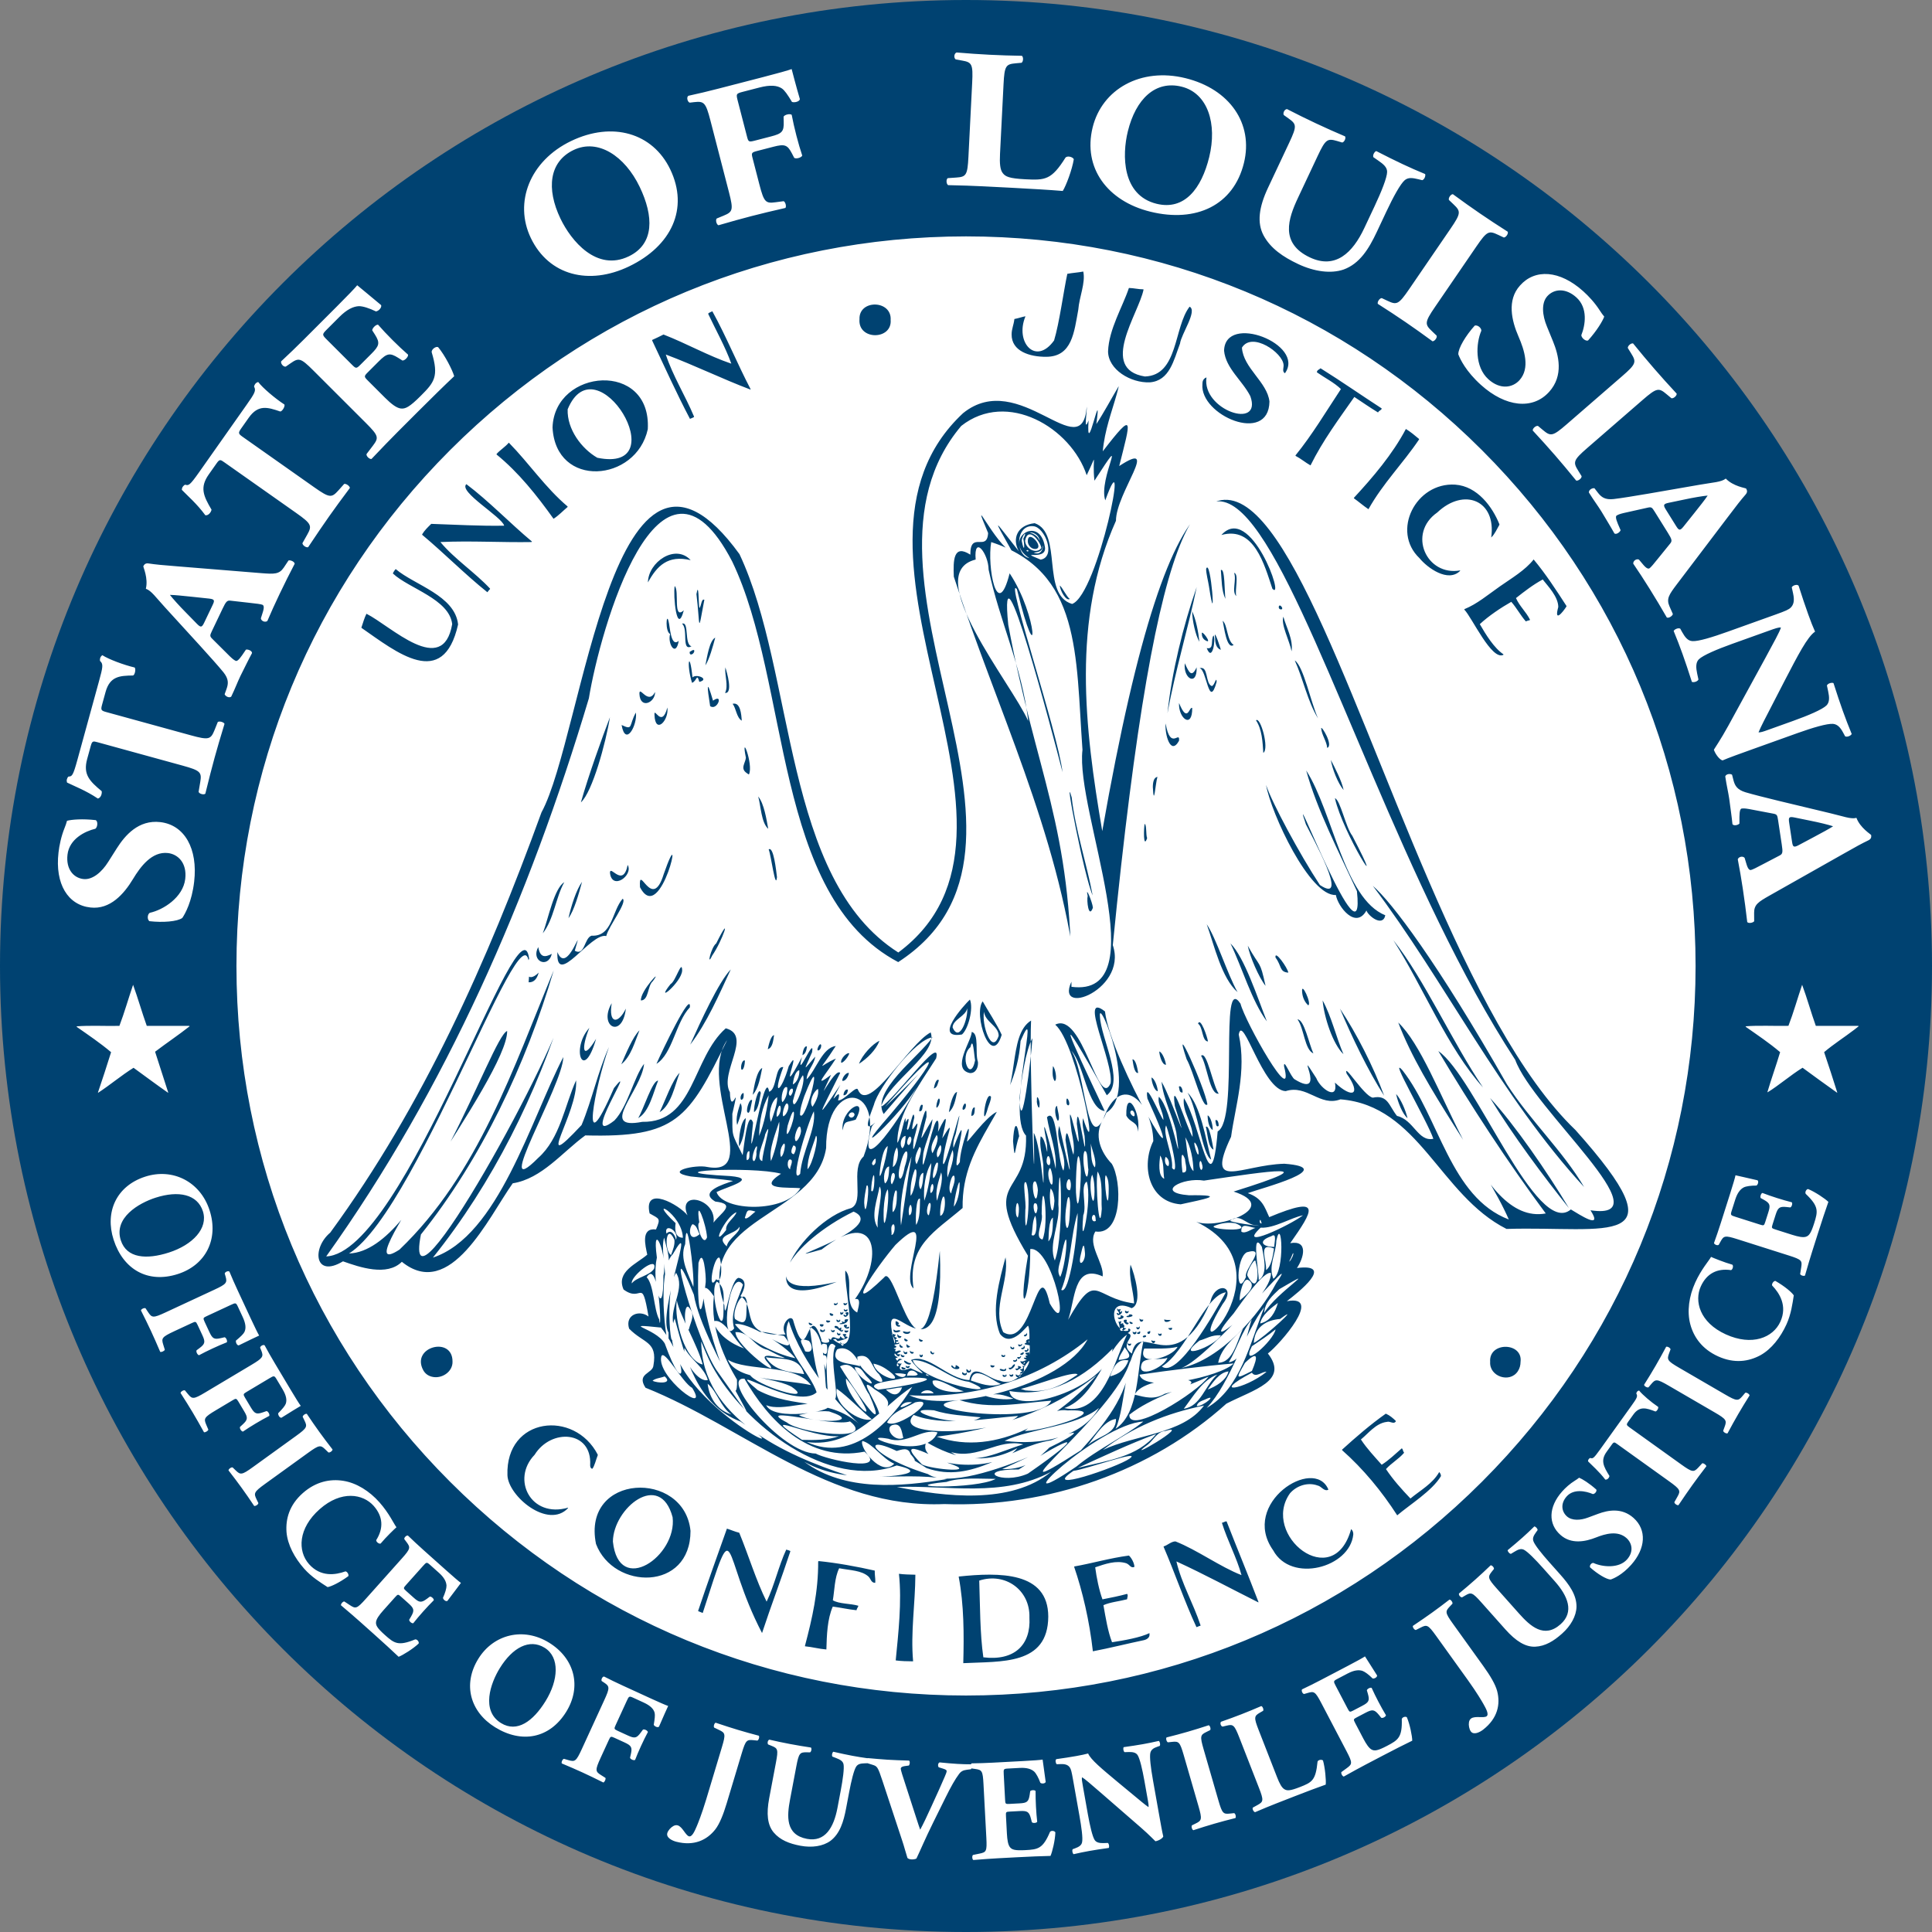 <svg xmlns="http://www.w3.org/2000/svg" id="logo" viewBox="0 0 360 360"><rect x="0" y="0" width="360" height="360" fill="#808080" stroke="none"/><path id="blue" d="m360,180c0,99.411-80.588,180-180,180S0,279.411,0,180,80.589,0,180,0s180,80.589,180,180Z" fill="#004271"></path><path id="white" d="m165.679,217.355c-.017.99-.038,2.635-.764,3.16-.435-.815-.117-3.094.764-3.16Zm-3.226,2.927c-.074.516-.119,1.054-.114,1.57.746,1.165.784-5.6.114-1.57Zm1.102,8.48c-.26-2.302,1.158-6.792.334-7.674-.381,2.389-1.748,5.554-.334,7.674Zm-.386-12.504c.112-.865-.622.143-.687.52.128.774.792.033.687-.52Zm27.814,37.57c-.131-.188-.186.153-.308.242.088.118.389-.125.308-.242Zm5.163-34.186c.016-.481-.403-2.741-.669-1.699-.578,1.238.803,4.466.669,1.699Zm.333,4.125c-.057-.804-.164-1.694-.699-2.329-.497,1.845.356,6.723.699,2.329Zm-.281,3.111c-.838.536-.75,3.176-.844,4.436.847-.905.824-2.724.844-4.436Zm-.574-11.02c-.43-1.476-1.079,1.249-.1,1.256.254-.301.202-.877.1-1.256Zm2.108,18.402c-.213,1.21-.947,2.539-.167,3.685,1.313-3.003,1.682-11.665.167-3.685Zm-36.269-13.292c-.179.98-.437,2.155-.43,3.192.235,4.093,1.243-4.227.43-3.192Zm-26.051,11.28c.248-1.507,2.613-2.567,2.381-3.669-.762,1.548-4.787,1.442-2.381,3.669Zm3.376-5.324c.3.506,1.498-.841,1.979-1.165-1.657-.489-1.492-.248-1.979,1.165Zm28.316-13.119c-.601.948-.647,2.433-.74,3.647.825-.385,1.247-2.739.74-3.647Zm-19.595,2.382c-.733-.712-1.06,1.316-.278,1.691-.029-.523.459-1.162.278-1.691Zm19.615,5.903c-.377-1.439-1.028,2.936-.763,3.78.769-.668.76-2.474.763-3.78Zm-1.012,8.029c.636-.012.789-1.993.325-2.003-.626.42-.213,1.376-.325,2.003Zm.583-11.357c-.561-.923-.973,1.57-.504,1.922.204-.334.717-1.318.504-1.922Zm-2.545-2.003c-.935,5.972,1.103-.991,1.262-3.219-.755.542-1.004,1.935-1.262,3.219Zm.51,8.588c-.174,6.669,1.213-1.785.766-3.741-.486.594-.683,2.293-.766,3.741Zm-16.75-10.275c.246-.324.754-1.565-.085-1.629-.242.446-.72,1.504.085,1.629Zm4.082,55.775c1.949,1.1,13.68,3.74,9.098-.354-10.499,2.101-17.959-5.919-22.381-13.604-4.71-.316,6.878,13.902,13.283,13.958Zm14.635,1.896c-2.193-.933-4.083-3.816-5.932-4.24-.661,1.121,3.521,6.843,5.932,4.24Zm-28.181-33.362c-2.547-3.553-4.365,11.517-1.646,8.153-.868-2.97.85-5.511,1.646-8.153Zm34.461,35.292c7.145,4.797,38.478-12.638,22.942-6.284-7.953,1.226-14.499,8.253-23.198,5.164-12.904-8.322-12.627-2.854.255,1.12Zm22.822-5.136c-3.009,1.399-5.938,2.861-8.984,4.206,4.511.167,6.942-2.159,8.984-4.206Zm-19.357,6.594c-10.456,1.018,5.468,1.43,9.171-.565-2.803.004-6.581-.336-9.171.565Zm-40.742-22.779c1.657,3.975,10.356,3.588,15.483,4.742-2.852-4.064-12.037-2.477-15.483-4.742Zm63.07-28.632c-.625,3.916.498,6.457.676.769.151-2.049-.309-3.918-.676-.769Zm-61.762,22.024c1.942,2.535,7.159,5.523,11.262,6.336-2.047-2.532-9.027-6.87-11.262-6.336Zm9.147,2.179c-1.5-.253-3.083-.72-4.503-.783,1.636,1.158,7.769,4.627,4.503.783Zm1.394,9.467c-2.336-1.215-5.284-1.291-7.794-2.318.807,1.976,12.593,5.635,7.794,2.318Zm-4.783-5.489c1.573,2.584,4.457,2.73,7.14,3.147-.909-3.405-4.271-2.682-7.14-3.147Zm64.633-1.619c-5.183,5.294-11.528,9.224-19.233,7.91.514,4.856,17.957-.287,19.233-7.91Zm-15.802,23.307c11.496-7.959,8.431-7.359-1.7-.777-8.489-.053-3.241,2.963,1.7.777Zm18.468-25.889c-4.048,2.798-5.688,11.531-11.668,13.672,7.207,1.642,9.482-9.288,11.668-13.672Zm-18.852,10.401c1.606.276-.159-.117-.844-.195.285.078.566.143.844.195Zm11.511-9.537c-8.99,7.344-20.93,11.142-33.226,10.413,6.836,3.394,28.603-1.586,33.226-10.413Zm-1.86,6.575c-.475-.867-8.007,2.065-10.593,2.668,4.526,1.289,7.978-.905,10.593-2.668Zm.595,14.114c4.282-4.742,8.77-10.156,9.216-16.747-2.597,9.949-28.431,29.058-9.216,16.747Zm8.886-16.764c-2.146-.412-2.867,1.405-3.425,2.982,1.698-.447,2.825-1.276,3.425-2.982Zm-2.333,10.905c-2.262.314-3.879,3.256-5.278,4.942,1.715-1.74,5.378-1.961,5.278-4.942Zm1.61-13.37c-.282.821-1.054,1.569-1.101,2.392,2.097-.259,2.612-.442,1.101-2.392Zm-79.189-21.055c-.391-.635-.479-1.661-1.332-1.862-.851.925-.594,3.525,1.332,1.862Zm-7.535,15.882c.487,3.971.144-11.693-2.333-7.869,1.371,1.413,1.308,5.987,2.333,7.869Zm1.044,4.493c3.915,10.91,4.539,3.704-.705-2.974-8.01-.82-1.012.043.705,2.974Zm-.023,6.122c-.726.304-1.712.33-2.253.813.899.481,3.892.608,2.253-.813Zm5.136,2.153c-1.824-.98-5.27-7.436-5.758-5.862-.958,3.737,9.143,11.319,5.758,5.862Zm9.014,6.271c-8.078-3.062-10.245-11.747-12.279-19.222-5.041,13.203,27.219,29.311,12.279,19.222Zm-16.118-28.493c.715-2.627-4.433,1.401-4.155,2.736.886-1.161,3.309-1.403,4.155-2.736Zm36.062,38.532c3.8.771,17.179-.104,9.149-1.866-12.562,4.657-28.461-7.54-34.447-18.645-.75-1.446-1.382-2.963-1.982-4.469.076,14.233,15.716,21.209,27.28,24.98Zm-32.281-43.939c-1.543-3.339-2.006,1.974-.622,2.872.324-.909.754-1.91.622-2.872Zm.307.037c.636-1.769-2.329-3.247-1.781-1.161.874-.959,1.642.344,1.781,1.161Zm-3.57,3.301c-1.032,4.694,1.241,12.541,1.224,3.341.884-3.706-2.236-10.922-1.224-3.341Zm3.489-6.417c-.175,1.251-.078,2.724,1.359,2.719-.152-4.519-7.018-8.05-1.359-2.719Zm98.457,33.996c-6.886,1.391-13.32,3.978-18.838,8.272,5.91-2.845,14.896-2.922,18.838-8.272Zm.203-1.133c-.664.275-1.42.486-1.555,1.228,1.272.081,4.064-2.436,1.555-1.228Zm-75.307-50.245c-.165-1.85-1.316.983-1.097,1.751.117,1.183,1.284-1.005,1.097-1.751Zm27.233,65.063c-9.287-1.572-18.022,1.528-26.595-3.2,7.561,5.582,18.034,4.654,26.595,3.2Zm40.696-8.958c-1.512.076-2.185,1.638-3.239,2.505-5.314,3.853,8.429-4.173,3.239-2.505Zm18.424-23.087c-3.667,4.548-6.224,14.036-10.741,18.796,6.273-3.579,8.062-12.031,10.741-18.796Zm-39.762,30.714c-9.04,4.843-19.358,2.454-28.709,2.808,8.837,1.814,21.263,3.331,28.709-2.808Zm4.792-1.033c3.708-3.091,9.238-5.723,12.413-8.345-8.311.414-27.672,18.736-12.413,8.345Zm-.595.837c-6.362,4.299,8.215-.681,10.458-2.282,2.496-1.838-8.125,2.009-10.458,2.282Zm15.419-6.872c-4.97,1.836-10.014,4.231-14.668,6.34,5.499-1.403,11.087-1.934,14.668-6.34Zm22.671-24.417c-1.04.763-3.034,2.237-3.306,3.832,1.964-.466,2.786-2.072,3.306-3.832Zm-88.512-42.425c-.84,1.074-1.467,3.303-1.871,4.814.143,2.486,2.562-3.708,1.871-4.814Zm-25.852,30.266c-.551,1.665.111,4.987.177,6.985,1.33-2.782.41-4.341-.177-6.985Zm23.943-27.731c-.507-.291-1.077,1.16-.384,1.302.248-.266.573-.879.384-1.302Zm-.799,3.091c-.356-1.379-1.321,1.471-.945,2.036.504-.192,1.065-1.287.945-2.036Zm-.139,3.779c-.778,4.048,1.427-1,1.167-2.517-.25-.561-.937,1.779-1.167,2.517Zm5.656-6.858c-.799.429-1.749,2.414-1.02,3.329.545-.796,1.285-2.199,1.02-3.329Zm-3.316,15.828c.31-4.074,3.032-8.381,2.552-11.662-1.224,2.264-4.752,14.1-2.552,11.662Zm.766-14.467c-.372,1.12-.787,2.271-.793,3.464,1.003,1.959,4.893-13.982.793-3.464Zm.596,13.615c.973-.903,2.198-6.071,1.585-6.238-.597,2.005-1.595,3.927-1.585,6.238Zm-3.779-15.246c-.699-.562-1.315,2.037-.899,2.749.579-.502,1.023-1.802.899-2.749Zm2.248-3.216c-.783.174-1.137,1.835-1.191,2.649.814-.373,1.298-1.73,1.191-2.649Zm-18.63,28.38c-.673.322.675,4.73,1.443,2.777-.109-2.334-2.22-8.115-1.443-2.777Zm12.763,23.74c-2.604-.563-3.373-3.443-6.027-3.315.04,2.598,9.151,9.303,6.01,5.658-2.059-2.268,2.037-.724,3.188-.864-1.133-.395-2.147-.96-3.172-1.479Zm-17.684-17.855c-3.52,3.434-.599,21.376-.809,14.607-2.216-3.564,5.533-22.856.809-14.607Zm20.217-19.866c-.203.55-.278,1.22-.066,1.769.741-.441,1.119-3.978.066-1.769Zm-12.14,24.555c1.219,1.081,1.055-3.446.577-4.035-1.055-.28-2.294,6.772-.577,4.035Zm-5.782-6.56c-1.129,2.735.65,5.696,1.526,7.995.211-2.73-1.335-14.834-1.526-7.995Zm17.515-22.787c-.582,1.919-1.997,5.166-1.53,7.326.825-1.954,1.701-5.601,1.53-7.326Zm.275-2.7c-.234-1.137-.98,1.268-.7,1.778.441-.179.794-1.134.7-1.778Zm-.659-1.879c-1.122.754-1.716,3.24-1.146,4.593.432-1.273,1.269-3.413,1.146-4.593Zm-9.505,24.761c-.156-1.327,1.593-2.236,1.933-3.327-2.163.839-4.949,7.21-1.933,3.327Zm82.244,23.79c-1.182.537-4.421-.207-4.813,1.153-.991,2.908,4.126.78,4.813-1.153Zm12.328-8.261c-8.002,9.262,7.107-2.855,6.954-7.507-1.229-.583-5.484,5.406-6.954,7.507Zm-6.373,5.064c-4.888,3.83,2.756,1.245,4.001-.986-1.771-.107-2.685.635-4.001.986Zm-10.291,1.483c-1.484,3.514,5.21,1.743,6.213-.321-1.741.436-4.05.306-6.213.321Zm15.214-10.478c-3.919.541-7.308,11.066-11.933,13.818,2.889,2.293,9.772-9.899,11.933-13.818Zm4.204-2.27c-.936-.639-1.726,2.687-1.632,3.791.28-.292,3.62-2.567,1.632-3.791Zm2.5-6.219c-1.997-3.25-.57,4.455-.577,6.226,1.78-1.148.916-4.387.577-6.226Zm1.757-1.962c-2.641.909-1.583,2.027.558,1.98-.037-.632.587-2.767-.558-1.98Zm.507,2.293c-3.087-1.266-1.33,2.063-1.48,4.024,1.013-.764,1.254-2.604,1.48-4.024Zm-24.323,17.228c-3.649,1.921-3.183,11.991-5.196,16.372,4.429-3.001,3.929-10.803,5.196-16.372Zm20.907-14.659c.045-1.312-1.755,1.75-1.55,2.475,1.911,3.648,2.283-.406,1.55-2.475Zm-105.636,8.361c-.909-.831-.974,3.916.013,4.171.388-1.653,1.285-2.681-.013-4.171Zm3.558,13.56c-.774-2.477-3.096-3.648-4.348-5.972-.42,2.345,2.67,6.571,4.348,5.972Zm-1.746-21.813c-.306,6.598.242,13.719,1.349,3.581.089-1.14-.419-6.711-1.349-3.581Zm2.874,6.211c-6.372-9.275,4.744,26.573,4.301,15.547-2.205-3.684-5.044-9.625-4.301-15.547Zm1.795,2.504c-.062-1.759.487-4.119-1.228-5.232-1.656,1.603,1.262,11.604,1.228,5.232Zm-1.944,2.206c.795,2.412,3.358,4.165,5.771,5.027-1.681-1.343-3.782-5.89-5.771-5.027Zm.922,9.471c13.483,19.169-2.914-4.497-4.505-14.467-6.115-15.035.65,9.387,4.505,14.467Zm-2.868-1.456c-.856-3.46-4.288-9.157-4.821-11.972-.541,3.793,1.52,11.216,4.821,11.972Zm5.369,9.319c-2.046-1.419-2.644-4.253-4.444-5.748.348,2.983,2.078,5.03,4.444,5.748Zm96.957-17.722c-1.842,2.101-2.781,5.519-4.288,7.988,2.912-.396,3.316-5.41,4.288-7.988Zm-107.808.858c-.615-3.446,2.293-6.652.529-9.548-2.414,3.535-.59,18.834-.529,9.548Zm84.988,16.902c-.127,3.868,12.669-4.124,14.766-7.109-4.424,2.061-10.796,3.945-14.766,7.109Zm-9.061-29.771c-.669,2.649,1.025,1.296.777-.543-.176-2.276-.463-.828-.777.543Zm1.427-15.918c-.195-.771-.037-3.85-.742-3.387-.631,1.409.519,7.282.742,3.387Zm-5.051,22.424c1.502,1.107,3.144-10.513,3.046-14.322-1.298,4.108-1.357,10.3-3.046,14.322Zm-50.774,5.827c-2.102,4.129,4.065,9.541,5.186,13.263-3.928,3.578-18.12-6.338-10.968-.411,6.924,3.691,13.488,1.167,19.47,6.804-4.091-3.506-11.246-11.768-13.688-19.656Zm54.377-28.903c-.629-5.458-.959,2.858-.86,4.944.406,5.878,1.06-2.621.86-4.944Zm-1.826,3.211c-.301-2.298-1.557,1.324-.175,1.304.167-.28.225-.886.175-1.304Zm-5.43,5.712c.401,1.503-1.495,4.383.153,4.774,1.341-2.945-.056-13.479-.153-4.774Zm37.531,21.375c-1.873,1.919-4.077,3.617-4.642,6.356,2.847-.013,3.54-4.189,4.642-6.356Zm-39.407-17.448c1.065.704,1.069-2.71.668-3.586-.557,1.091-.445,2.416-.668,3.586Zm4.988-5.681c.403,3.436-1.931,7.367-.664,10.44,1.991-4.928.836-24.632.664-10.44Zm33.015,3.502c-1.295-.234-2.648-.056-3.858.45-1.868.688,8.199,1.359,3.858-.45Zm-13.188,31.765c13.179-3.386-3.894-3.87-5.591.17,1.977.493,3.608.989,5.591-.17Zm11.88-4.17c-1.739.181-2.931,2.09-3.889,3.386,1.629-.619,3.464-1.733,3.889-3.386Zm5-26.733c-1.167-.129-2.714-1.128-2.61.692.687.488,1.875-.473,2.61-.692Zm-4.032,25.252c-5.216.441-12.054,1.283-17.56,2.095.89,3.498,15.249.339,17.56-2.095Zm2.094-.101c-1.728,3.044-1.845,3.104,1.298,1.5,1.19-2.781,1.106-3.818-1.298-1.5Zm-5.137,2.167c-2.71.951-4.502,4.061-6.263,6.377,3.168-.416,3.995-4.429,6.263-6.377Zm-87.663-13.478c-.595-3.126-2.855,1.62-2.233,3.119,2.716,1.915,1.954-1.099,2.233-3.119Zm92.992-4.704c-.477-1.396,4.141-5.754.17-4.605-2.061,1.017-2.051,8.864-.17,4.605Zm5.652-6.751c-.051,2.411-1.55,4.731-.551,7.092,2.213-1.433,1.576-11.991.551-7.092Zm-.041,7.942c5.478-8.037-12.045,13.642-17.612,15.77,7.366-1.632,14.521-9.935,17.612-15.77Zm-35.935-12.659c-.719,8.161,1.761-2.923.648-6.314-1.302.916.092,4.509-.648,6.314Zm-52.405,41.823c2.182.085,5.008.04,6.88-.687-5.212.393-16.058-5.357-6.88.687Zm21.086-6.986c-1.826,1.096-4.107,1.592-5.245,3.74,1.801,1.505,10.158-4.835,5.245-3.74Zm-14.55-9.866c-1.526,2.734,2.554,2.529,4.301,3.151-.557-1.878-2.391-4.062-4.301-3.151Zm.545,3.164c1.631,2.739,9.69,14.946,5.436,5.234-1.351-1.767-2.533-6.798-5.436-5.234Zm-9.886,10.456c2.3,1.971,16.736,3.738,11.748-.209-3.101,1.115-18.28-3.178-11.748.209Zm21.459-6.556c-1.068.069-1.949.338-3.024.415,1.211,1.164,2.361,1.36,3.024-.415Zm1.885-.088c-5.444,3.37-10.718,11.514-19.656,10.282,8.582,3.962,15.8-3.906,19.656-10.282Zm-15.495,4.578c-1.881-.198-3.79.27-5.608.667,2.08,1.52,12.639,1.61,5.608-.667Zm13.631-1.268c-1.179,1.173,1.363-.079,1.818-.431-.878-.128-1.434.066-1.818.431Zm-13.798.262c-2.675-1.58-8.47,1.162-11.556-.165,1.43,3.069,12.413,1.133,11.556.165Zm8.657-3.104c-3.554-2.918.403,2.374.835,4.477,3.043-1.592,1.48-3.078-.835-4.477Zm-9.051-6.194c-1.251-.992-.14,2.114.024,2.678-.104-.87.338-1.973-.024-2.678Zm.115-2.171c-1.362-.519-.924.544-.771,1.448,1.047,1.096.953-.852.771-1.448Zm1.648.295c-2.302-2.554-1.562,7.407-1.399,9.059,3.332,4.029-.166-6.487,1.399-9.059Zm-4.99-.977c-2.363-.797-1.265.453-.659,1.96,1.615.513,1.374-1.318.659-1.96Zm.191-2.56c.443,3.225,1.252,11.063,3.065,11.592-.435-3.221-.081-10.448-3.065-11.592Zm15.84,8.649c.572.53,1.75,1.098,2.107.163-.517-.174-1.522-.251-2.107-.163Zm-6.157,5.146c-.86-1.474-1.796-2.955-2.921-4.221-.412,2.834,6.08,9.474,2.921,4.221Zm-.81-8.278c-.39,2.469,6.741,7.075,4.018,3.251-1.442-1.202-1.489-4.101-4.018-3.251Zm-3.851,5.961c-.596,3.017,4.299,6.391,6.542,5.711-1.97-1.606-4.25-4.069-6.542-5.711Zm9.835-3.215c-.885-.658-1.753-1.202-2.992-1.451.418,2.566,6.382,4.047,2.992,1.451Zm-4.165,1.012c-.78-.791-1.008-1.868-2.317-1.789.292,1.941,5.08,4.603,2.317,1.789Zm10.014,3.067h2.377c-.453-.764-1.906-.738-2.377,0Zm8.004-.396c-1.761-.343-4.414-2.432-5.803-1.94-.324,1.642,3.62,2.463,5.803,1.94Zm-7.03-3.018c-.194.041.513.187.622.211-.168-.081-.688-.58-.622-.211Zm6.207,4.676c-11.538,1.343,14.72,5.148,17.115.109-5.822.432-11.281,1.718-17.115-.109Zm10.069-.275c-1.789-.704-3.25-1.148-5.151-.48,1.39.455,3.646.811,5.151.48Zm-20.287-3.903c-1.599.611-7.875.919-4.916,2.235,3.963-.45,15.069-2.434,4.916-2.235Zm-3.022,11.386c-6.941-1.237,6.82,4.546,9.159-1.174-2.856-.859-5.769,2.379-9.159,1.174Zm20.965-10.221c-1.433-.472-5.064-3.791-5.591-.629,1.728.554,3.642,1.379,5.591.629Zm-15.484-1.791c-.628-.9-1.869-1.046-2.001.306.592-.176,1.691.154,2.001-.306Zm9.525,1.395c-3.582-.365-7.293-4.273-10.488-4.019,1.448,4.231,18.586,7.323,10.488,4.019Zm-10.89,13.458c-.405-1.342-1.62-.833-2.618-.552,1.422.745,5.019,3.319,2.618.552Zm35.14-8.591c-4.353,3.552-12.577,3.728-17.599,6.136,6.621.882,14.376-.56,17.599-6.136Zm-36.48,5.611c-.304-1.272-.405-2.98-2.105-2.383-1.403.62.483,3.142,2.105,2.383Zm30.606-5.143c-2.829-.473-5.987,2.232-7.986,3.857,4.271-.179,16.69-4.141,7.986-3.857Zm5.457-6.599c-8.497,6.912-19.306,10.163-29.816,11.497,11.285,3.985,23.04-3.777,29.816-11.497Zm-13.689,12.928c-4.67-1.158-8.41,2.877-13.482,1.435,4.015,2.902,9.375-.286,13.482-1.435Zm-1.125.702c-6.073,3.301-11.791,1.924-16.947-1.129-2.219,4.671,13.244,6.06,16.947,1.129Zm.153-6.009c-6.32.511-13.937,2.023-19.475-.187-4.313,4.749,16.933,3.244,19.475.187Zm-15.69-1.041c-7.893-.631,5.159,3.796,8.727,1.302-2.924-.301-5.913-.388-8.727-1.302Zm-2.22,10.094c1.778.928,10.966,1.726,4.886-.266-3.241-1.406-10.365-5.297-4.886.266Zm143.537-153.424c-.846-.044-1.366-.727-1.914-1.704l-.339-.617c-.39-.207-1.098.133-1.225.439.594,1.438,1.14,2.851,1.65,4.276.552,1.54,1.068,3.093,1.743,5.198.293.156,1.056-.03,1.225-.439l-.246-1.128c-.219-1.051-.29-2.025.32-2.635.793-.762,3.363-1.857,6.199-2.873l6.79-2.433c1.295-.464,1.89-.677,2.309-.61-.276.881-1.292,2.679-2.977,5.804l-6.825,12.483c-1.382,2.538-2.712,4.448-2.698,4.487.331.924,1.103,1.865,1.619,1.984,1.127-.491,3.333-1.281,5.608-2.096l8.366-2.998c2.835-1.016,5.516-1.802,6.613-1.717.859.083,1.401.714,1.9,1.665l.353.656c.39.207,1.098-.133,1.225-.439-.608-1.478-1.14-2.852-1.65-4.277-.565-1.579-1.068-3.093-1.743-5.198-.293-.155-1.055.031-1.225.44l.232,1.09c.232,1.09.291,2.025-.32,2.635-.793.762-3.363,1.857-6.199,2.873l-4.83,1.731c-.63.226-1.225.439-1.63.41.488-1.174,1.312-2.73,2.526-5.077l2.307-4.477c2.504-4.809,4.268-8.265,5.705-9.214-.36-.784-.795-1.888-1.264-3.198-.566-1.579-1.22-3.517-1.799-5.353-.243-.347-1.097-.085-1.28.285l.247,1.128c.308,1.411.081,2.101-.404,2.622-.407.407-.953.646-2.878,1.336l-8.891,3.186c-2.835,1.016-5.502,1.841-6.599,1.756Zm-124.661-19.09c.905-1.714-.26-.652-.296.417.438,2.224.614,1.245.296-.417Zm-49.739,114.272c.524-2.572-.861.236-.703,1.359.319,1.106.833-.723.703-1.359Zm50.071-113.906c.55-2.743,2.757.023,3.045,1.366-.954,1.289-3.023.107-3.045-1.366Zm1.896,1.56c1.824-.096-1.163-3.611-1.378-1.671-.134.803.533,1.7,1.378,1.671Zm40.368,153.484c-8.006,4.25-1.373,3.144,2.71-.141-.616-.213-2.034,1.218-2.71.141Zm-39.541-154.989c-.051-.836-.832-1.568-1.906-1.622.885.406,1.493.63,1.906,1.622Zm-44.593,120.624c-2.007-.265-8.425.443-3.611-2.706-5.39-1.483-25.382-.391-9.439.437,5.302.482-.652,2.009-2.577,2.975,1.209,3.652,12.86,3.923,15.627-.707Zm-9.483-6.873c-.523-.237-.623,1.211-.505,1.63.671-.076.445-1.094.505-1.63Zm54.578-112.42c-.148.699-1.044.795-1.634.859,2.023.888,1.837-2.476,1.634-.859Zm-.328,2.159c2.935-.493.807-6.079-1.366-6.229-3.321-.336-3.473,5.393-.726,5.956-5.271-3.38,1.953-8.401,2.897-2.022.348,2.648-5.371.395-.804,2.296Zm-2.414-1.769c-.08-.044-.162-.012-.222.055.003.344.682.135.222-.055Zm133.708,157.013l-.497.587c-.811.966-1.057,1.011-3.252-.266l-8.597-4.998c-2.196-1.276-2.278-1.512-1.84-2.694l.264-.723c-.032-.269-.569-.58-.818-.476-.686,1.287-1.342,2.47-1.98,3.567-.652,1.122-1.354,2.276-2.134,3.512.032.269.569.58.818.476l.497-.587c.811-.966,1.057-1.011,3.252.266l8.597,4.998c2.196,1.276,2.278,1.512,1.84,2.694l-.263.723c.031.268.569.58.817.475.686-1.289,1.342-2.471,1.994-3.593.638-1.098,1.327-2.229,2.107-3.464-.032-.267-.556-.603-.804-.497Zm5.607-20.845c-.362.013-.705.569-.598.856,1.37,1.426,2.883,3.778,1.528,6.754-1.344,2.952-5.264,4.582-10.159,2.353-4.895-2.228-5.899-6.22-4.656-8.95,1.086-2.386,3.033-3.4,5.623-3.022.3-.071.503-.78.253-1.014-1.527-.428-3.529-1.25-3.972-1.451-.385.715-1.804,2.267-2.947,4.775-1.165,2.558-1.569,5.403-.913,7.811.629,2.335,2.162,4.577,5.163,5.944,3.05,1.389,5.707.965,7.867-.19,2.099-1.153,3.785-3.356,4.882-5.766.874-1.919,1.127-3.912,1.363-5.408-.409-.602-1.694-1.691-3.436-2.692Zm-129.105-98.962c-1.381,11.403,14.04,46.267-2.056,44.161.11-30.137-6.592-39.435-11.772-67.442-1.864-18.335,8.196,20.046,10.111,27.45-.87-7.426-10.848-37.117-8.502-34.095,4.122,16.805,3.991,5.047-1.357-2.961-2.326,9.254-4.226-1.275-3.433-5.818,16.793,5.446,15.731,20.941,17.008,38.706Zm1.942,29.427c-.065-.989-1.483-4.378-.973-2.196-.22.821.179,4.363.973,2.196Zm-3.958-20.568c-1.59-5.676,2.308,14.722,3.911,18.266-1.112-5.947-3.208-12.166-3.911-18.266Zm117.5,124.085l-.74.8c-.84.894-1.11.899-3.152-.565l-9.683-6.944c-.571-.409-.59-.522-.212-1.05l.945-1.317c1.181-1.647,2.434-1.214,4.106-.579.254.016.636-.608.517-.859-1.283-.855-2.952-2.283-3.541-3.038-.097-.004-.295.087-.39.219-.094.132-.12.214-.139.333.319.528.105.873-.934,2.322l-5.858,8.168c-1.197,1.669-1.332,1.672-1.784,1.514-.129.041-.23.135-.309.245-.079.109-.113.251-.11.386.746.768,2.028,1.855,3.213,3.401.38.073.723-.312.78-.67-1.13-1.809-1.678-2.899-.529-4.503l.977-1.361c.378-.526.488-.448,1.015-.07l9.683,6.944c2.042,1.465,2.146,1.738,1.546,2.806l-.599,1.066c.006.271.511.632.769.551,1.058-1.568,1.855-2.727,2.611-3.78.709-.988,1.518-2.07,2.585-3.466-.021-.248-.526-.61-.769-.551Zm-125.373,28.732c.154-5.091-4.47-8.455-9.35-6.874.158,4.537.124,9.858.765,14.297,5.744.711,8.887-2.279,8.585-7.423Zm156.25-144.77c-1.018.484-2.305,1.175-4.763,2.581l-13.585,7.676c-2.079,1.183-2.869,1.674-2.864,3.204l.011,1.57c-.147.271-1.018.484-1.293.158-.219-1.953-.512-4.142-.83-6.245-.305-2.022-.58-3.594-.934-5.445.153-.478.913-.675,1.274-.275l.379,1.266c.288.908.569,1.031.79.997.257-.039,1.097-.455,2.385-1.146l2.998-1.569c.558-.291.583-.625.369-2.041l-.684-4.528c-.146-.971-.202-1.086-.937-1.224l-4.492-.852c-.772-.132-1.072-.128-1.367-.084-.22.034-.392.39-.405,1.55l-.001,1.241c-.221.282-1.055.49-1.299.115-.14-1.426-.384-3.044-.604-4.748-.207-1.375-.458-2.289-.739-4.149.153-.478.932-.554,1.269-.316l.275,1.075c.257.954.673,1.718,2.211,2.189,1.575.465,3.45.927,6.262,1.619l9.522,2.284c2.457.58,3.86,1.154,4.908.872.697,1.88,2.725,3.104,2.737,3.185.08.526-.068.796-.595,1.042Zm-6.494-2.659c-.87-.282-2.512-.696-4.295-1.047l-2.911-.594c-1.048-.214-1.127.005-.975,1.016l.531,3.518c.14.93.281,1.115,1.188.647l2.82-1.502c1.496-.805,2.924-1.558,3.642-2.039Zm-3.223,37.185c-.897-2.504-1.627-5.174-2.55-7.652-.863,2.538-1.603,5.199-2.551,7.652-2.636.057-5.498-.113-7.992.086.031.021.063.043.094.066-.031.002-.063.003-.094.006,2.184,1.531,4.41,3.019,6.418,4.725.009.007.018.014.026.021-.747,2.516-1.625,4.901-2.363,7.425.009-.006.017-.011.026-.017-.009.03-.018.059-.026.088,2.1-1.273,4.282-3.199,6.546-4.591,2.147,1.566,4.28,3.145,6.462,4.676-.009-.031-.019-.062-.029-.092.01.006.02.013.029.02-.801-2.518-1.6-5.037-2.447-7.51,1.768-1.501,3.771-2.767,5.623-4.184.01-.007.021-.015.031-.023.267-.204.53-.412.789-.624h-.091c.03-.024.061-.047.091-.071h-7.992Zm-1.862,31.326c2.461,2.342,2.26,3.241,1.548,5.482-.597,1.88-.959,2.305-1.528,2.492-.536.17-1.393.011-2.578-.365l-3.065-.974c-.772-.245-.79-.279-.569-.975l.565-1.777c.425-1.339.73-1.583,2.047-1.447l.685.075c.289-.106.468-.759.277-.961-.841-.212-1.776-.48-2.755-.791-.979-.31-1.898-.631-2.706-.944-.273.057-.477.7-.329.946l.603.333c1.155.65,1.237,1.017.811,2.356l-.565,1.776c-.221.696-.28.705-1.002.477l-4.507-1.432c-.953-.303-1.005-.319-.735-1.169l.654-2.061c.401-1.262.955-1.937,1.6-2.271.467-.221,1.354-.336,2.346-.333.314-.184.45-.793.199-.985-1.767-.419-3.678-.828-4.099-.933-.055.351-.495,1.827-1.019,3.476l-1.734,5.46c-.393,1.236-.819,2.49-1.255,3.685.073.307.657.52.885.338l.333-.603c.6-1.086.804-1.191,3.147-.447l9.607,3.051c2.369.753,2.475.956,2.287,2.173l-.204,1.268c.064.247.682.443.901.286.562-1.948.937-3.219,1.33-4.455l1.063-3.348c.671-2.112,1.482-4.577,1.967-5.926-.581-.581-2.471-1.861-3.777-2.391-.342.006-.649.616-.432.912Zm-193.253-18.388c-1.211,2.116-1.742,4.832-1.786,7.577.912-2.079,1.587-5.502,1.786-7.577Zm28.198,19.291c-.742-.434-.862,3.725-.735,4.865.78-1.128.699-3.426.735-4.865Zm-.129-9.635c-.47.945-1.095,2.17-.521,3.193.283-.496,1.308-3.214.521-3.193Zm.754,4.795c-.749.084-1.111,2.399-.51,3.074.407-.738.508-2.167.51-3.074Zm-3.316-6.887c-.889.161-1.19,1.753-.595,2.309.512-.398.588-1.629.595-2.309Zm1.064.437c-.32-1.08-1.243,1.143-.469,1.277.263-.112.566-.826.469-1.277Zm.041,3.389c-1.26,3.334-2.4,8.962-1.956,12.852.6-3.737,1.345-9.293,1.956-12.852Zm-2.084,1.561c-.781,2.694.191,3.976.809.408,1.183-3.513.038-4.07-.809-.408Zm2.701.897c-.623,1.531-.875,3.219-.787,4.867.685-.485,1.586-5.421.787-4.867Zm133.926,64.912c-2.217-1.98-4.808-1.431-6.588-.774l-1.893.701c-1.424.54-3.008.61-3.935-.217-1.008-.899-1.227-2.399-.04-3.729,1.295-1.451,3.54-1.005,4.874-.43.364-.002.793-.523.641-.84-1.351-1.206-2.619-1.976-3.206-2.21-.256.206-.459.352-.773.541-.961.591-1.78,1.345-2.373,2.011-2.608,2.922-2.619,6.1-.324,8.112,1.996,1.781,4.627,1.268,6.647.464,1.684-.669,4.019-1.338,5.652.119,1.008.899,1.424,2.503.093,3.994-1.529,1.714-4.589,1.409-6.259.643-.366-.036-.759.445-.623.82,1.371,1.223,3.056,2.256,3.841,2.269.62-.207,2.169-.888,3.824-2.742,2.717-3.044,2.921-6.519.442-8.731Zm-121.024-94.323c-.51,2.327,1.454,8.21,2.724,4.487.02-1.835-2.559-2.586-2.724-4.487Zm-27.583,60.821c-.014-.025-.018-.068-.046-.077.012.041-.004.083.046.077Zm-13.215-37.959c-.105,1.155-1.969,4.613-.525,4.955.026-1.773,2.08-8.459.525-4.955Zm39.127-13.809c-.216-1.085-.36-4.611-.873-2.451-2.126,1.76.037,6.677.873,2.451Zm-27.757,16.347c-.104-13.634,11.984-11.793,6.979,1.568-2.567,2.307.265,8.379-2.293,9.608-9.465,2.53-20.438,20.725-2.719,13.762-16.836,3.878-8.262-7.535,3.144-13.097,7.039,3.034-17.083,10.191-5.952,7.059,10.66-8.268,11.585,1.779,6.218,9.25,1.326-.365.547,1.789.413,2.495-2.732-1.457-.501-6.106-2.21-7.822-.316,3.236,3.345,17.346-2.304,12.837.744-.145.394-.13.857.329.714-.157,2.826-.702,1.36-.922.832-.511-.54-.488-.401-.286.809.961.117.949-.449.286-.206,1.226-1.382-.57-1.7.595-.272.221-.518-.596-.431.085.502.719-1.635.743-1.387-.029-2.684-8.107-2.444,6.323-5.303-3.727-.58-1.109-2.517,1.107-1.389,2.734-8.931.626-5.296-5.308-8.396-7.146.653-1.003,1.462-3.079-.354-3.395-1.599.276-2.528,8.923-2.644,5.118-5.814-16.636,16.9-16.176,18.96-29.301Zm3.309,36.503c.008-.168-.419.135-.494-.161-.478-.783.127,1.24.494.161Zm-1.691-2.552c-.085-.136-.561.301-.673-.161-.209.582.686.727.673.161Zm1.087.672c-.008-.179-.538.161-.655-.322-.198.543.478.873.655.322Zm.478-.7c-.021-.431.02.162-.368.038-.088-.607.296-.644-.425-.34-.035-.565-1.177-.703-.705-.079.442-.141,1.226,1.223,1.498.382Zm-.151-1.351c-1.624.241.926.607,1.068-.661-.105.002-.903-.147-.605.435-.259.266-.821-.402-.463.226Zm1.086,1.428c.073-.031-.558.076-.707-.044-.013.754.869.336.707.044Zm.14-.461c.188-.753-.817.493-.329-.532-1.228-.439-.357,1.049.329.532Zm-.259-3.369c.001-.355-.416.288-.673-.205-.23.512.62.687.673.205Zm-.763-1.235c-.043.605.797.358.686-.16-.271.438-.697-.066-.686.16Zm-.008,2.235c.538.995,1.625-1.096.346-.473.603,1.065-.378.019-.346.473Zm-.586-.51c-.126.737.809.271.514-.185-.153.586-.581-.211-.514.185Zm-.676,1.26c-.261.748.973.594.595,0-.123.384-.409.191-.595,0Zm-.519-2.915c-.005.588.981.124.604-.231-.077.503-.658-.034-.604.231Zm-.78,1.883c-.056.373.673.551.669.129.051-.026-.808-.465-.669-.129Zm-.67,1.296c.021.563.839.304.756-.009-.113.036-.801-.155-.756.009Zm-.327,1.521c-.223.765-.759-.267-.791.2-.045.659,1.263.384.791-.2Zm-.856-.853c-.026.553.772.572.699-.001-.018-.01-.678-.033-.699.001Zm-2.055-.243c-.048.401.638.569.701.147-.175.09-.735-.434-.701-.147Zm6.323-35.906c.334-1.95.682-1.399,2.422-1.992,2.57-4.848-2.93-1.923-2.422,1.992Zm5.821-4.771c-.416,1.283-2.428,5.691.205,3.342-.018.076-.486.44-.647.832-3.023,11.022,6.413-3.319,8.399-7.437-2.818,5.048-13.631,15.052-5.034,5.244,10.057-11.876,9.709-13.897-.857-1.575,8.357-7.867,8.497-8.988-.245,1.32-2.473-4.177,6.561-10.664,9.092-14.291-3.097.296-10.071,9.297-10.913,12.565Zm-3.605,1.828c-.148-.68-1.015-.452-1.113.17.363.749,1.074.285,1.113-.17Zm20.98-19.814c-.193,1.452-2.701,2.122-2.715,3.573,1.281,2.974,2.93-1.751,2.715-3.573Zm-10.574,36.615c-.354.474-.381,1.383-.22,1.972.599-.115.589-1.753.22-1.972Zm119.063,66.636c-1.456-1.635-2.741-3.241-2.987-3.964-.196-.586.08-1.049.497-1.637l.291-.404c.018-.306-.382-.673-.611-.686-.731.725-1.46,1.41-2.207,2.075-.828.736-1.633,1.417-2.759,2.348-.014.228.306.668.611.685l.635-.385c.635-.384,1.187-.658,1.746-.397.69.327,2.136,1.79,3.592,3.425l2.175,2.442c2.462,2.766,3.688,5.728,1.105,8.028-3.069,2.732-5.65.362-7.753-2l-4.152-4.663c-1.671-1.878-1.694-2.147-.93-3.117l.413-.512c.054-.266-.342-.71-.611-.686-.933.904-1.904,1.805-2.894,2.686-.969.863-1.996,1.741-3.002,2.563-.114.318.302.744.571.722l.595-.349c1.07-.627,1.299-.613,2.971,1.264l4.494,5.047c1.96,2.2,3.734,3.299,5.556,3.232,1.881-.083,3.47-1.062,5.004-2.429,1.635-1.456,2.66-3.272,2.703-5.013.014-2.22-1.351-4.118-3.04-6.016l-2.013-2.261Zm13.555-221.026l-10.332,8.967c-2.639,2.291-2.997,2.276-4.454,1.05l-.891-.743c-.383-.101-1.029.46-.983.853,1.504,1.619,2.873,3.139,4.16,4.621,1.26,1.452,2.545,2.989,3.937,4.706.383.101,1.056-.428,1.009-.822l-.61-.986c-1.009-1.616-.973-1.972,1.666-4.262l10.332-8.968c2.639-2.291,2.997-2.276,4.455-1.05l.891.743c.383.101,1.029-.46.983-.853-1.504-1.619-2.873-3.139-4.132-4.59-1.287-1.482-2.6-3.051-3.991-4.767-.383-.101-1.028.46-.982.853l.61.987c1.008,1.616.973,1.972-1.667,4.262Zm-19.125.745c-1.245,1.381-3.547,1.858-5.795-.167-2.583-2.327-2.328-6.702-1.318-9.044.031-.523-.693-1.125-1.229-.958-1.692,1.878-3.089,4.222-3.06,5.35.339.906,1.424,3.185,4.219,5.703,4.587,4.134,9.646,4.689,12.708,1.292,2.737-3.038,1.781-6.803.718-9.411l-1.134-2.773c-.872-2.087-1.072-4.369.072-5.64,1.245-1.381,3.408-1.583,5.414.224,2.188,1.971,1.677,5.164.924,7.038.024.522.809,1.179,1.259.985,1.667-1.851,2.708-3.616,3.012-4.442-.315-.383-.539-.685-.834-1.151-.916-1.426-2.062-2.659-3.065-3.562-4.405-3.969-9.02-4.224-11.801-1.076-2.464,2.734-1.557,6.554-.266,9.519,1.076,2.471,2.19,5.877.175,8.114Zm-41.248-21.639c2.998,1.41,6.096,1.84,8.469,1.024,3.002-1.095,4.695-3.832,6.183-6.994l1.772-3.769c1.282-2.725,2.632-5.212,3.451-5.896.665-.55,1.464-.421,2.521-.17l.73.179c.422-.13.665-.837.538-1.144-1.438-.591-2.824-1.202-4.193-1.846-1.518-.714-2.945-1.426-4.913-2.434-.317.094-.708.732-.538,1.141l.92.638c.92.638,1.64,1.223,1.641,2.086-.004,1.066-1.059,3.693-2.34,6.418l-1.915,4.071c-2.167,4.609-5.383,7.699-10.122,5.47-5.627-2.646-4.067-7.213-2.215-11.149l3.655-7.772c1.472-3.129,1.82-3.294,3.613-2.78l.952.284c.391-.063.739-.803.538-1.144-1.809-.766-3.638-1.585-5.452-2.438-1.777-.835-3.612-1.74-5.357-2.643-.502.007-.814.765-.612,1.106l.847.604c1.523,1.086,1.65,1.393.179,4.521l-3.956,8.411c-1.725,3.667-2.082,6.54-.837,8.893,1.303,2.42,3.63,4.008,6.443,5.332Zm-48.722,175.13c-1.201-.946-.181,3.661.158.796-.01-.29-.054-.557-.158-.796Zm113.908-132.334l9.647-1.675c2.486-.441,4.002-.47,4.852-1.144,1.386,1.45,3.732,1.77,3.775,1.84.281.451.253.758-.133,1.192-.742.848-1.65,1.992-3.35,4.256l-9.427,12.431c-1.439,1.909-1.97,2.674-1.359,4.077l.633,1.437c-.028.307-.742.848-1.126.652-.975-1.706-2.112-3.6-3.237-5.405-1.082-1.735-1.957-3.069-3.016-4.626-.049-.5.571-.982,1.061-.758l.85,1.012c.624.72.932.721,1.121.603.221-.138.827-.853,1.735-1.997l2.129-2.629c.397-.488.287-.805-.471-2.02l-2.423-3.888c-.519-.833-.616-.917-1.345-.752l-4.461.997c-.761.185-1.035.308-1.288.465-.19.118-.206.514.243,1.585l.491,1.14c-.091.346-.773.868-1.148.619-.694-1.254-1.56-2.643-2.437-4.121-.736-1.18-1.328-1.919-2.323-3.516-.049-.5.635-.878,1.039-.792l.679.878c.614.774,1.299,1.311,2.897,1.134,1.63-.197,3.534-.516,6.39-.995Zm3.367,3.011l1.882,3.02c.498.799.701.913,1.348.124l1.994-2.496c1.054-1.331,2.066-2.589,2.534-3.315-.911.085-2.582.356-4.358.74l-2.908.607c-1.047.219-1.033.451-.492,1.319Zm-34.313-11.143c25.676,25.676,39.817,59.815,39.817,96.126s-14.141,70.45-39.817,96.126-59.815,39.817-96.126,39.817-70.45-14.141-96.126-39.817c-25.676-25.676-39.817-59.815-39.817-96.126s14.141-70.45,39.817-96.126c25.676-25.676,59.815-39.817,96.126-39.817s70.45,14.14,96.126,39.817Zm-14.163-3.933c-2.468,4.692-6.152,9.011-9.693,12.839.014.01.027.02.041.031-.014.013-.027.028-.041.041.927.66,1.769,1.405,2.72,2.041,2.682-4.802,6.429-8.536,9.438-13.009-.01-.009-.02-.018-.031-.026.011-.015.021-.03.031-.045-.784-.661-1.57-1.321-2.465-1.871Zm-20.536,4.953c-.013.016-.026.034-.04.05,1.009.521,1.825,1.236,2.806,1.785,2.309-4.663,5.293-8.65,8.163-12.753,1.47.967,2.901,1.973,4.421,2.891.129-.324.525-.382.68-.68-.011-.007-.023-.015-.034-.022.011-.017.024-.031.034-.05-3.817-2.475-7.522-5.061-11.394-7.482-.217.237-.617.289-.68.68.006.004.011.008.017.012-.005.02-.013.038-.017.06,1.483,1.048,3.188,1.876,4.476,3.119-2.767,4.179-5.355,8.539-8.473,12.368.014.007.027.015.04.022Zm-17.375-13.313c-.535,5.792,12.355,11.342,12.49,3.259-.389-3.63-4.887-6.243-5.128-10.056,1.855-3.018,7.628.925,7.762,3.24.043.489-.316,1.234.255,1.531,3.871-5.379-11.16-11.283-11.345-4.199.304,3.281,3.419,5.574,4.89,8.47,2.304,6.396-9.074,2.583-8.169-3.492-.626.237-.761.74-.756,1.248Zm-17.584-6.114c.012,3.401,4.209,5.94,7.798,5.787,3.673-.307,4.438-4.113,5.611-7.227.207-1.732,3.29-6.111,1.786-6.873-2.976,3.816-2.075,12.8-8.332,13.009-8.617-1.387-1.143-11.736-.256-16.168-.005,0-.011-.001-.016-.001.005-.024.011-.048.016-.071-.99-.003-1.752-.232-2.721-.255-1.193,3.576-3.728,7.67-3.886,11.799Zm-17.97-3.139c-.031,3.126,3.376,4.194,6.467,4.165,4.81-.026,5.182-4.603,5.952-8.757.195-2.479,1.379-4.979.935-7.128-.949.184-2.022.246-2.975.425-.685,3.177-1.487,9.192-2.466,12.414-3.42,4.772-7.323.336-5.356-4.435-.005.001-.01.003-.014.004.004-.025.009-.05.014-.075-.705.145-1.319.381-2.04.51-.115,1.079-.52,1.848-.516,2.878Zm-28.347-2.842c-.333,3.97,6.103,3.926,5.806.143.23-3.746-5.944-3.866-5.806-.143Zm-38.618,3.933c-.009.004-.018.009-.028.013,2.322,4.905,4.564,9.89,7.057,14.624.266-.103.53-.206.765-.34-.009-.019-.018-.038-.028-.057.009-.005.019-.009.028-.015-1.653-3.946-3.965-7.608-5.268-11.575,5.352,2.002,10.478,4.529,15.811,6.545-.016-.03-.031-.059-.046-.089.015.006.031.012.046.018-2.484-4.743-4.566-9.888-7.142-14.539-.244.153-.57.224-.765.425.008.017.016.034.024.051-.008.007-.016.013-.024.021,1.442,3.057,3.2,6.173,4.306,9.271-4.249-1.438-8.344-3.76-12.638-5.431-.689.359-1.404.693-2.126,1.02.01.019.019.039.028.059Zm-18.579,16.239c.591,11.478,15.601,10.201,17.748.338.718-12.822-17.364-11.351-17.748-.338Zm-10.401,4.987c-.013.015-.028.028-.041.043,4.139,3.371,7.527,7.646,10.628,11.988.986-.63,1.755-1.476,2.636-2.211-.014-.012-.028-.024-.041-.036.013-.011.027-.024.041-.035-4.139-3.485-7.19-8.057-10.968-11.903-.668.805-1.603,1.344-2.296,2.126.014.009.028.019.041.029Zm-13.87,14.961c-.01.016-.02.031-.03.046,4.153,3.471,7.924,7.324,12.159,10.713.172-.196.305-.432.51-.595-.012-.012-.025-.024-.037-.036.013-.011.024-.025.037-.036-2.848-3.05-6.691-5.574-9.263-8.686,5.647-.263,11.464.1,17.085 0-.059.001-.092-.042-.137-.07.046-.001.092-.001.137-.002-4.078-3.4-8.075-7.579-12.243-10.713-1.565,1.38,6.636,6.09,7.039,7.737-4.387.081-9.15-.19-13.586-.34-.617.602-1.242,1.196-1.701,1.956.01.009.02.017.03.025Zm-11.317,17.33c-.007.02-.014.041-.02.06,6.493,4.502,15.24,11.707,18.01-.629-.584-5.407-8.111-7.327-11.633-10.325-.2.225-.367.484-.51.765.01.006.02.012.029.018-.01.018-.02.035-.029.053,2.986,2.802,10.502,4.761,11.045,9.424-1.734,10.021-11.471.318-15.976-1.928-.39.772-.64,1.685-.935,2.551.007.004.014.007.02.011Zm16.951,136.779c.024-4.823-7.836-2.738-5.442,1.631.017.031.036.059.055.089.029.047.057.094.088.138.021.03.043.057.066.086.031.041.062.081.096.119.024.027.05.053.075.078.034.036.068.07.103.103.027.024.055.047.083.071.036.03.073.06.111.088.029.022.06.042.09.062.039.026.078.051.118.074.032.018.064.037.096.054.04.021.081.041.123.061.034.016.068.03.102.044.042.017.084.033.127.049.036.013.072.024.108.036.042.013.086.025.129.036,1.795.485,3.937-.868,3.874-2.818Zm26.05,19.98c.401-.45.694-1.742,1.02-2.55-.006-.009-.012-.018-.018-.026.006-.015.012-.031.018-.045-4.362-8.463-17.193-7.022-16.835,3.813.126,3.896,7.582,10.136,11.308,6.121-.011.003-.022.006-.033.009.011-.027.023-.052.033-.081-6.917,2.016-10.673-5.259-6.243-9.854,3.078-4.966,10.719-4.51,10.35,1.908-.014.289.07.646.399.706Zm18.297,11.57c-1.145-11.429-20.281-10.757-17.61,2.435,3.263,8.612,17.616,8.85,17.61-2.435Zm18.581,3.811c.007-.021.014-.043.021-.063-.239-.101-.489-.192-.765-.255-1.413,3.037-2.208,6.691-3.656,9.692-1.986-3.993-3.354-8.605-5.101-12.838-.822-.199-1.518-.522-2.296-.766-1.803,5.085-3.631,10.143-5.357,15.304.007.003.015.006.022.009-.007.021-.015.042-.022.063.28.118.571.224.85.341,6.441-19.907,3.286-11.175,11.053,3.741,1.69-5.14,3.586-10.075,5.272-15.219-.007-.004-.015-.006-.021-.009Zm15.856,5.521c.006-.514-.128-1.245-.105-1.857h-.002c.001-.024.001-.049.002-.071-3.303-.75-7.112-1.448-10.543-1.786.042.012.068.038.08.08-.027-.002-.053-.006-.08-.008.032,5.629-1.105,10.604-2.465,15.742.008.001.015.003.023.003-.008.023-.015.047-.023.069,1.394.136,2.582.479,3.996.595-.001-.024-0-.047-.001-.071h.001c.071-2.573.167-5.6,1.19-7.921,1.505.195,2.878.523,4.421.68.053-.315.239-.498.34-.766-.009-.002-.018-.004-.027-.007.009-.021.019-.041.027-.064-1.485-.437-3.532-.311-4.751-1.015.314-1.791.311-4.201,1.18-5.971,2.075.392,4.159.389,5.442,1.531.475.423.469,1.179,1.275,1.19.018-.114.021-.232.02-.354Zm7.461-1.092c0-.024.001-.048.001-.071-1.05-.027-2.112-.043-3.061-.171.567,5.225-.119,11.161-.595,16.07h.001c0.0.024-.002.049-.001.072,1.0.133,2.105.162,3.231.17-.002-.024-.003-.049-.005-.072h.005c-.473-5.335.397-10.662.425-15.998h-.001Zm24.765,7.742c-.006-8.429-9.125-8.265-16.686-7.474.005.023.009.047.014.07-.005.001-.009.001-.014.002.989,5.2.988,10.759.85,15.998h.003c-.001.024-.002.048-.003.071,7.079-.361,15.777.42,15.836-8.667Zm18.866,3.314c.003-.076.002-.157-.011-.245-1.674.823-4.802,1.376-6.973,1.701-.788-2.047-1.172-4.499-1.603-6.905q.001,0,.001-.001c1.265-.572,2.958-.715,4.409-1.099.009-.317.239-.736,0-1.007-1.468.403-3.029.712-4.591,1.02-.639-1.744-1.108-4.093-1.351-5.968,1.821-.617,3.855-1.354,5.772-.763.687.252.854.992,1.531.681-.001-.022-.005-.046-.007-.069.002-.002.004-.002.007-.003-.04-.641-.512-1.585-1.021-2.04-3.598.483-6.738,1.424-10.203,2.04.009.023.016.046.023.068-.007.001-.014.003-.023.004,1.547,4.519,2.847,10.02,3.486,15.729,3.073-.583,6.456-1.438,9.488-2.071.527-.115,1.109-.459,1.066-1.071Zm20.275-6.043c.011.006.023.011.034.017-1.93-5.071-3.99-10.011-5.951-15.049-.306-.018-.511.227-.851.255.007.022.016.044.022.066-.008.001-.013.004-.022.005,1.032,3.305,2.752,6.465,3.633,9.697-3.966-1.53-8.259-4.694-12.305-6.282-.781-.003-1.508.747-2.211.935.009.021.018.043.026.063-.009.002-.017.006-.026.008,2.119,4.91,3.891,10.166,6.122,14.965.294-.046.453-.228.765-.255-.008-.023-.016-.046-.025-.069.009-.001.016-.003.025-.004-1.341-4.09-3.547-7.805-4.5-11.913,5.225,2.401,10.179,5.085,15.299,7.649-.011-.03-.023-.059-.034-.088Zm17.694-12.584c.01-.371-.086-.731-.4-1.002-3.32,11.99-16.883,1.089-11.401-6.663v-.001c1.24-1.432,3.327-2.12,5.138-1.461.741.134,1.193,1.156,2.011.799-.012-.018-.026-.038-.038-.057.013-.005.026-.009.038-.015-2.639-6.246-16.466,2.595-10.286,11.336.001,0,.001.001.002.001,3.35,6.211,14.316,3.252,14.936-2.937Zm16.334-10.873c.01-.242-.082-.495-.324-.757-1.218,2.173-3.522,3.402-5.357,4.931-1.631-1.718-3.224-3.474-4.562-5.484,1.015-1.12,2.383-1.877,3.372-3.031-.013-.01-.023-.024-.034-.035.011-.013.024-.024.034-.037-.231-.166-.178-.614-.425-.765-1.215,1.052-2.357,2.177-3.741,3.061-1.343-1.523-2.743-2.987-3.879-4.715.043-.035.087-.069.13-.106.61-.504,1.261-1.201,1.99-1.813.001,0,.001-.001.003-.001.774-.653,1.674-1.235,2.702-1.35.634-.207,1.271.531,1.69-.104-.011-.011-.021-.02-.031-.03.01-.014.021-.026.031-.042-.545-.532-1.122-1.033-1.87-1.361-2.905,2.055-5.561,4.358-8.163,6.718.015.01.029.021.043.032-.014.013-.029.026-.043.039,3.971,3.508,7.414,7.698,10.288,12.158,2.361-2.013,6.508-4.555,8.146-7.306Zm14.834-21.293c.459-3.684-5.957-3.789-5.663.011-.181,2.72,3.639,4.008,5.145,1.76v-.002c.351-.515.521-1.147.517-1.769Zm10.227-43.202c-40.94-39.195-61.679-206.165-88.17-55.69-3.302-19.344-5.685-39.379,2.554-57.83.007-5.219,8.419-15.318.607-10.198,2.116-8.44,2.994-10.622-3.065-2.742.356-3.958,1.661-7.296,2.583-10.585.004-.016.009-.031.013-.047.052-.186.101-.372.15-.558.014-.052.028-.104.042-.156.062-.237.121-.474.177-.711-.01.017-.021.035-.031.052.01-.041.021-.083.031-.124-1.371,2.312-2.81,5.008-4.164,7.054,1.131-8.481-1.967,7.385-1.447-.678-.98,2.446-.269-1.564-.339-2.58-.867,11.389-12.552-7.266-23.047,1.224-28.024,26.142,18.505,77.755-12.065,100.496-21.564-13.687-19.149-52.035-29.596-74.225-23.547-32.467-29.085,33.834-36.894,48.117-10.137,27.866-22.002,54.554-39.368,78.311-3.482,2.938-2.901,8.535,2.382,5.343,3.13,1.111,8.196,2.843,10.966.088,9.046,7.324,16.115-8.224,20.66-14.626,5.426-.853,9.277-5.841,13.521-8.926,17.003.448,19.22-3.062,26.43-17.761-5.546,7.926,6.53,25.548-3.726,23.639-2.15-.485-8.257.865-3.064,1.772,2.663.304,5.497.428,7.892.833-1.817.627-6.463,2.006-3.305,3.844,4.031.454,1.035,2.095-.337,3.923.662-4.491-6.855-6.169-4.846-1.36-1.496-1.923-8.285-5.787-7.057-.353,1.839,1.054,2.093.855,1.191,2.989-2.894-.359-1.971,3.027-1.628,4.691-1.928,1.696-5.89,3.169-4.415,6.5,3.478,2.573,3.334-2.596,4.65,5.032-1.669-1.302-4.428-.352-3.619,2.258,2.695,2.782,5.336,2.32,4.532,6.867-.111,1.531-3.23,1.469-1.476,4.142,18.367,7.358,34.239,22.599,55.691,21.677,19.372.689,38.577-6.119,52.543-18.703,5.049-2.624,11.736-4.218,7.735-9.352,2.23-1.728,10.398-11.028,3.533-9.743,2.109-1.633,9.095-7.101,1.881-6.184,1.239-1.819,2.227-5.234-1.246-4.635,4.258-6.068,6.12-9.037-3.914-4.847-.882-1.922-1.298-3.511-4.001-4.47,2.587-.942,17.08-4.707,6.811-5.479-8.148.23-14.793,5.244-9.922-5.023.774-5.663,2.94-12.213,1.43-19.054.737-4.115,4.448,10.423,8.747,10.545,4.008-1.274,6.352,2.969,10.203,1.533,14.657,1.164,18.435,17.817,30.947,24.148,18.932-.577,32.949,4.073,12.841-18.44Zm-14.078-101.293c-2.199,1.539-4.249,3.289-6.632,4.251.011.019.024.038.035.057-.011.005-.023.01-.035.015,1.412,1.409,5.127,9.629,7.312,8.417-.021-.011-.039-.022-.059-.033.02-.013.039-.025.059-.039-1.774-1.18-3.33-3.737-4.42-5.631,1.627-1.52,3.963-3.084,5.865-4.16.996,1.13,1.721,2.529,2.721,3.656.202-.138.515-.165.765-.255-.011-.021-.021-.041-.032-.061.011-.004.021-.007.032-.01-.732-1.481-1.935-2.492-2.611-4.028,1.59-1.257,3.2-2.506,4.992-3.467.046.065.096.131.146.195.801,1.031,2.737,3.018,2.744,4.932-.826,2.993.808,1.032,1.532-.111-.01-.015-.02-.03-.03-.045.011-.011.021-.02.03-.026-1.937-2.994-3.879-5.984-6.122-8.673-1.587,2.017-4.096,3.479-6.292,5.016Zm-8.332-18.96c-7.32-.455-11.958,8.662-6.645,13.707,1.418,1.745,5.319,4.636,7.58,2.349-.011.001-.024.003-.036.004.011-.025.024-.049.036-.076-6.272,1.129-9.898-6.866-4.271-10.795,4.982-4.72,11.042-2.269,10.052,4.66.673-.631,1.051-1.557,1.531-2.38-.006-.014-.011-.028-.017-.041.006-.01.011-.021.017-.03-1.297-3.251-4.107-7.105-8.247-7.397ZM21.169,231.002c-1.665-5.171.521-10.021,5.897-11.753,5.094-1.641,10.256.899,11.988,6.276,1.724,5.352-.693,10.19-5.915,11.872-5.608,1.806-10.188-.864-11.97-6.396Zm10.31,2.387c4.399-1.417,7.354-4.498,6.326-7.688-1.019-3.165-4.524-3.91-8.821-2.526-3.139,1.011-7.825,3.741-6.474,7.935,1.085,3.37,4.801,3.622,8.969,2.279ZM203.596,23.747c1.755-7.148,8.99-11.227,17.291-9.185,8.262,2.031,12.7,8.482,10.9,15.811-1.933,7.87-8.893,11.174-17.432,9.074-7.984-1.963-12.612-8.154-10.759-15.7Zm11.921,14.225c5.203,1.279,8.364-2.844,9.8-8.692,1.516-6.173-.231-11.924-5.156-13.135-4.885-1.201-8.526,2.306-10.007,8.335-1.081,4.404-1.111,11.9,5.363,13.492ZM38.27,96.015c.537.078,1.045-.515,1.145-1.044-1.512-2.567-2.233-4.126-.513-6.566l1.46-2.073c.565-.802.718-.695,1.447-.181l13.404,9.447c2.827,1.993,2.959,2.386,2.051,3.998l-.908,1.611c-.006.396.693.889,1.063.75,1.589-2.384,2.783-4.144,3.914-5.749,1.06-1.504,2.269-3.155,3.861-5.285-.018-.361-.716-.854-1.064-.748l-1.094,1.23c-1.243,1.376-1.627,1.405-4.454-.587l-13.405-9.447c-.79-.557-.81-.722-.245-1.524l1.414-2.006c1.767-2.507,3.525-1.968,5.871-1.165.361.004.936-.941.78-1.301-1.779-1.154-4.077-3.123-4.875-4.186-.138.003-.425.151-.566.352-.142.201-.182.322-.215.499.426.751.103,1.273-1.452,3.48l-8.764,12.437c-1.79,2.541-1.983,2.555-2.617,2.358-.185.069-.334.215-.452.382-.118.167-.175.377-.178.575,1.02,1.069,2.787,2.565,4.39,4.745Zm-5.82,152.048l3.309-1.538c.662-.309.747-.317,1.054.344l.877,1.887c.605,1.299.534,1.66-.529,2.452l-.531.396c-.141.274.169.876.458.92.712-.388,1.607-.834,2.514-1.255.931-.434,1.85-.831,2.657-1.147.152-.253-.108-.877-.409-.946l-.645.151c-1.315.314-1.611.124-2.216-1.175l-.877-1.887c-.308-.662-.246-.721.416-1.028l4.436-2.063c.956-.444,1.004-.467,1.381.342l.889,1.911c.581,1.25.629,2.122.308,2.777-.205.394-.702.863-1.581,1.6-.059.386.216.913.531.886,1.619-.812,3.384-1.633,3.8-1.827-.208-.32-.883-1.705-1.612-3.273l-2.394-5.146c-.547-1.177-1.093-2.413-1.534-3.489-.224-.225-.836.06-.88.35l.154.524c.341,1.183.189,1.433-2.09,2.492l-9.116,4.24c-2.279,1.06-2.519.993-3.203-.03l-.499-.752c-.238-.127-.802.135-.857.399.733,1.448,1.327,2.662,1.852,3.79.547,1.177,1.081,2.389,1.739,3.932.227.101.79-.161.858-.401l-.299-.964c-.366-1.171-.238-1.409,2.041-2.47Zm-7.67-84.265c1.391-2.31,3.523-5.192,6.515-4.845,1.847.214,3.571,1.815,3.222,4.822-.401,3.454-4.115,5.782-6.611,6.316-.444.278-.516,1.217-.068,1.557,2.512.291,5.233.072,6.136-.606.542-.802,1.772-3.007,2.205-6.745.712-6.136-1.767-10.582-6.311-11.11-4.064-.472-6.579,2.49-8.09,4.867l-1.604,2.532c-1.196,1.92-2.941,3.406-4.641,3.209-1.847-.214-3.266-1.861-2.955-4.543.339-2.925,3.239-4.36,5.203-4.832.412-.323.493-1.343.073-1.598-2.475-.287-4.517-.112-5.368.119-.13.479-.247.836-.456,1.347-.632,1.574-.973,3.223-1.128,4.564-.684,5.892,1.783,9.802,5.962,10.246,3.657.425,6.246-2.528,7.915-5.299Zm28.477-95.493l.855-.592c1.538-1.065,1.869-1.081,4.263,1.31l9.812,9.801c2.42,2.417,2.404,2.749,1.288,4.235l-1.175,1.544c-.1.363.531.994.92.919,2.116-2.222,3.507-3.666,4.894-5.055l3.759-3.761c2.371-2.372,5.173-5.123,6.758-6.604-.306-1.114-1.742-3.937-2.995-5.419-.431-.2-1.259.418-1.202.939,1.382,4.56.478,5.623-2.038,8.14-2.111,2.112-2.871,2.452-3.72,2.354-.794-.1-1.752-.825-2.962-2.033l-3.13-3.127c-.789-.788-.787-.843-.006-1.625l1.995-1.996c1.503-1.504,2.061-1.642,3.613-.669l.802.512c.44.034,1.136-.715,1.044-1.097-.899-.783-1.875-1.7-2.875-2.698-1-.999-1.918-1.974-2.702-2.872-.381-.092-1.104.631-1.096,1.044l.513.802c.974,1.55.81,2.082-.693,3.586l-1.995,1.996c-.781.781-.862.757-1.599.022l-4.604-4.598c-.973-.972-1.026-1.025-.072-1.98l2.313-2.314c1.417-1.418,2.6-1.97,3.649-2.021.744-.008,1.938.375,3.177.977.526-.053,1.138-.771.964-1.176-1.907-1.616-4.003-3.305-4.453-3.696-.323.429-1.945,2.104-3.796,3.956l-6.13,6.133c-1.388,1.389-2.831,2.78-4.243,4.087-.131.447.445,1.081.863.978Zm-26.558,37.228c.229-.48.503-.622,1.077-.529,1.114.169,2.567.319,5.39.534l15.55,1.261c2.383.186,3.313.222,4.167-1.047l.871-1.307c.273-.141,1.114.169,1.157.603-.913,1.739-1.898,3.716-2.814,5.635-.881,1.845-1.535,3.301-2.279,5.027-.395.31-1.135.047-1.21-.487l.396-1.261c.271-.913.107-1.173-.095-1.269-.235-.112-1.164-.238-2.616-.388l-3.362-.381c-.625-.072-.833.191-1.45,1.483l-1.974,4.134c-.423.886-.442,1.012.09,1.538l3.24,3.225c.565.541.816.707,1.085.835.201.096.543-.103,1.205-1.057l.697-1.027c.34-.109,1.147.185,1.139.636-.684,1.26-1.389,2.736-2.163,4.27-.599,1.254-.904,2.151-1.715,3.849-.395.31-1.082-.064-1.227-.45l.375-1.044c.322-.934.406-1.8-.603-3.053-1.042-1.269-2.336-2.702-4.276-4.852l-6.601-7.231c-1.708-1.858-2.548-3.12-3.574-3.474.477-1.948-.515-4.099-.48-4.172Zm4.961,5.315c.562.722,1.689,1.985,2.968,3.276l2.076,2.124c.747.765.936.628,1.377-.294l1.533-3.211c.406-.849.393-1.081-.621-1.203l-3.176-.338c-1.69-.172-3.294-.349-4.158-.353ZM176.665,34.498c2.536.055,4.581.121,6.46.217l5.474.278c3.35.17,7.269.407,9.43.591.623-.974,1.759-4.006,2.061-5.927-.263-.46-1.195-.657-1.541-.302-2.627,4.186-3.777,4.239-7.494,4.05-2.982-.152-3.702-.486-4.201-1.145-.501-.621-.605-1.818-.516-3.563l.657-12.999c.174-3.454.435-3.739,2.286-3.905l1.069-.095c.338-.206.381-1.06.066-1.3-2.046-.032-4.091-.099-6.051-.198-1.961-.1-4.002-.24-6.122-.423-.501.201-.544,1.055-.147,1.298l1.177.209c1.827.316,2.055.663,1.88,4.117l-.698,13.816c-.174,3.454-.435,3.739-2.284,3.868l-1.562.107c-.338.206-.299,1.065.057,1.306Zm-77.749,9.86c-3.188-6.638-.194-14.387,7.511-18.086,7.668-3.682,15.193-1.52,18.461,5.286,3.51,7.309.236,14.284-7.69,18.09-7.41,3.558-14.917,1.717-18.282-5.29Zm5.528-3.603c1.964,4.09,6.704,9.899,12.713,7.014,4.829-2.319,4.649-7.513,2.041-12.943-2.753-5.732-7.755-9.065-12.327-6.87-4.534,2.177-5.116,7.201-2.428,12.799Zm24.072-21.627l.82-.097c1.847-.209,2.168.054,3.034,3.401l3.463,13.39c.865,3.348.693,3.661-1.023,4.373l-1.26.518c-.261.298-.047,1.126.326,1.26,2.357-.686,4.328-1.234,6.149-1.705,1.901-.492,3.851-.957,6.324-1.52.222-.288.007-1.116-.326-1.26l-1.511.199c-1.838.245-2.15.018-3.016-3.329l-1.256-4.86c-.252-.972-.24-1.09.829-1.366l3.049-.789c2.099-.542,2.608-.367,3.451,1.258l.421.812c.361.252,1.342-.04,1.496-.425-.359-1.059-.743-2.38-1.087-3.711-.354-1.368-.659-2.71-.877-3.882-.321-.265-1.32-.044-1.514.351l.025.915c.06,1.866-.31,2.231-2.409,2.773l-3.049.789c-1.069.276-1.137.179-1.388-.793l-1.685-6.515c-.363-1.404-.381-1.476.925-1.813l3.088-.799c2.019-.522,3.319-.398,4.188.185.517.366,1.057,1.147,1.875,2.511.55.165,1.412-.096,1.467-.533-.703-2.391-1.373-4.983-1.531-5.595-.536.215-2.783.835-5.317,1.49l-8.315,2.15c-1.9.492-3.89.968-5.611,1.336-.398.256-.166,1.156.247,1.28ZM24.883,198.965c2.151,1.562,4.274,3.151,6.462,4.676-.01-.031-.02-.062-.03-.092.01.006.02.013.03.02-.801-2.546-1.646-5.048-2.447-7.594,2.119-1.612,4.357-3.104,6.443-4.748h-.093c.031-.024.062-.047.093-.071h-7.992c-.899-2.502-1.642-5.16-2.55-7.652-.869,2.533-1.612,5.19-2.551,7.652-2.636.057-5.498-.113-7.992.086.031.021.063.043.094.066-.031.002-.064.003-.094.006,2.192,1.533,4.418,3.03,6.434,4.738.003.003.006.005.01.008-.797,2.523-1.599,5.04-2.448,7.51.011-.006.021-.014.031-.02-.011.03-.021.061-.031.092,2.287-1.483,4.31-3.228,6.632-4.676ZM270.825,38.059c1.385,1.307,1.44,1.661-.534,4.545l-7.727,11.293c-1.974,2.884-2.323,2.96-4.043,2.144l-1.05-.493c-.396-.001-.879.705-.735,1.074,1.865,1.185,3.573,2.309,5.193,3.417,1.586,1.085,3.219,2.247,5,3.555.396.001.913-.682.769-1.051l-.84-.8c-1.385-1.308-1.44-1.661.533-4.545l7.727-11.292c1.974-2.885,2.323-2.961,4.044-2.144l1.05.493c.396.001.879-.705.735-1.074-1.865-1.187-3.573-2.311-5.16-3.396-1.62-1.108-3.287-2.293-5.067-3.602-.396.002-.879.707-.735,1.076l.84.8Zm-25.32,290.199c-.346,3.501-1.021,3.852-3.312,4.745-1.838.718-2.37.693-2.864.393-.484-.274-.899-1.041-1.361-2.225l-3.439-8.812c-.914-2.342-.841-2.602.223-3.221l.615-.355c.143-.231-.084-.81-.344-.882-1.239.538-2.488,1.055-3.697,1.526s-2.477.938-3.806,1.398c-.243.273-.017.852.294.904l.769-.184c1.192-.292,1.432-.124,2.346,2.218l3.655,9.365c.914,2.342.841,2.603-.232,3.195l-.908.499c-.143.231.134.789.419.853,1.542-.66,2.791-1.177,3.949-1.629l3.373-1.316c2.064-.806,4.491-1.724,5.845-2.194.087-.817-.124-3.143-.509-4.501-.294-.233-.913-.108-1.016.222Zm-15.537,9.593l-.765.08c-1.254.138-1.462.001-2.168-2.438l-2.763-9.552c-.706-2.439-.603-2.666.532-3.22l.689-.34c.163-.216-.01-.812-.263-.908-1.387.454-2.677.856-3.897,1.208-1.246.36-2.551.71-3.968,1.063-.163.219.01.816.263.912l.764-.081c1.254-.138,1.462-.001,2.168,2.438l2.763,9.552c.706,2.44.603,2.667-.531,3.22l-.69.34c-.163.216.01.812.263.908,1.387-.457,2.677-.858,3.923-1.219,1.22-.352,2.499-.694,3.916-1.048.163-.216.016-.82-.237-.916Zm-15.154-6.287c-.383-2.156-.631-4.171-.466-4.941.14-.602.608-.904,1.281-1.134l.465-.165c.175-.25.022-.8-.166-.931-1.028.236-1.982.434-2.966.608-1.091.193-2.134.352-3.58.554-.131.19-.085.758.166.933l.737-.021c.737-.021,1.356.061,1.695.577.42.667.882,2.644,1.265,4.799l.653,3.673c.085.478.166.932.106,1.217-.721-.504-1.658-1.298-3.075-2.474l-2.704-2.237c-2.901-2.422-4.99-4.137-5.469-5.287-.549.152-1.316.315-2.221.477-1.091.194-2.426.403-3.687.573-.252.128-.165.771.059.951l.764-.026c.955-.032,1.384.221,1.678.636.226.344.328.765.588,2.228l1.201,6.759c.383,2.156.658,4.166.493,4.936-.113.597-.612.878-1.308,1.139l-.438.16c-.175.25-.022.8.166.932,1.002-.233,1.982-.435,2.966-.61,1.065-.189,2.134-.352,3.58-.554.131-.189.085-.757-.166-.932l-.764.026c-.71.017-1.356-.061-1.695-.577-.42-.667-.881-2.644-1.265-4.799l-.917-5.163c-.175-.984-.256-1.437-.17-1.727.55.314,1.627,1.275,3.506,2.891l7.5,6.519c1.525,1.32,2.644,2.522,2.671,2.517.639-.113,1.332-.538,1.461-.891-.209-.869-.507-2.545-.815-4.275l-1.13-6.359Zm-19.169,9.798c-1.323,3.129-2.236,3.259-4.585,3.383-1.97.105-2.495-.084-2.872-.551-.348-.441-.502-1.3-.568-2.541l-.171-3.213c-.043-.81-.018-.838.711-.877l1.862-.099c1.404-.074,1.739.124,2.078,1.405l.171.668c.202.232.875.17.997-.08-.1-.861-.179-1.831-.233-2.857-.055-1.025-.079-1.998-.071-2.865-.148-.235-.823-.2-1,.026l-.099.682c-.201,1.31-.515,1.517-1.919,1.591l-1.863.099c-.729.039-.758-.014-.799-.769l-.251-4.724c-.053-.999-.056-1.053.835-1.1l2.159-.115c1.323-.07,2.15.211,2.69.696.371.359.792,1.149,1.139,2.078.283.229.901.142.993-.161-.231-1.802-.523-3.734-.573-4.165-.348.072-1.885.182-3.612.273l-5.723.304c-1.296.068-2.62.112-3.891.126-.059.04-.101.108-.133.183-.002-.002-.003-.007-.006-.008-.786.003-1.596-.019-2.514-.073-1.025-.061-2.049-.15-3.313-.28-.332.119-.366.685-.163.915l.771.235c.638.201.712.314.701.502-.01.162-.108.454-.328.955-.379.898-1.693,3.852-2.469,5.511l-1.15,2.477c-.372.789-.74,1.498-.983,1.944-.162-.47-.394-1.106-.712-2.128l-2.01-6.212c-.55-1.657-.914-2.816-.901-3.032.015-.243.213-.394.705-.472l.819-.114c.177-.232.234-.743.028-.918-1.649-.049-2.811-.091-4.052-.166-1.403-.084-2.29-.191-3.664-.301-.012.006-.019.022-.031.029-.96-.134-1.897-.283-2.826-.458-1.089-.206-2.119-.428-3.543-.752-.19.131-.343.652-.171.904l.692.269c.692.269,1.246.538,1.379,1.141.162.745-.114,2.783-.52,4.934l-.607,3.213c-.688,3.638-2.286,6.415-5.684,5.772-4.036-.763-3.733-4.253-3.146-7.359l1.16-6.133c.467-2.47.666-2.651,1.901-2.639l.658.015c.242-.119.352-.703.17-.902-1.284-.19-2.59-.41-3.891-.655-1.274-.241-2.597-.519-3.861-.814-.322.106-.406.695-.224.895l.639.258c1.15.465,1.279.654.812,3.124l-1.255,6.637c-.547,2.894-.335,4.97.83,6.372,1.213,1.44,2.958,2.1,4.976,2.481,2.151.406,4.214.109,5.619-.918,1.767-1.344,2.437-3.582,2.909-6.077l.562-2.974c.407-2.15.894-4.148,1.317-4.783.345-.513.879-.577,1.6-.606l.498-.016c.001-.001.002-.003.003-.004l.936.294c.851.268.982.33,1.852,2.981l3.712,11.242c.323.94.696,2.397.949,3.144.154.144.392.24.715.26.405.024.733-.037.958-.159.711-1.474,1.567-3.562,3.139-6.743l2.249-4.549c1.048-2.131,1.864-3.544,2.511-4.398.384-.545.777-.766,1.54-.856l.71-.093c.048-.036.083-.103.109-.183.011.009.015.028.027.035l.682.099c1.228.179,1.398.332,1.528,2.788l.535,10.068c.132,2.483-.021,2.654-1.226,2.907l-1.258.257c-.209.146-.175.794.05.944,2.022-.161,3.343-.259,4.639-.327l3.509-.186c2.214-.117,4.806-.229,6.24-.25.339-.749.871-2.97.904-4.38-.125-.317-.806-.39-1.006-.081Zm-58.156-19.029c-1.216-.366-2.502-.781-4.143-1.331-.254.097-.433.692-.273.91l.936.45c1.136.539,1.237.768.505,3.2l-2.926,9.73c-.825,2.743-1.574,4.578-1.758,5.002-.376.875-.871,2.052-1.466,1.873-.285-.086-.606-.52-.944-.989s-.711-.919-1.125-1.044c-.285-.086-.557-.026-.826.118-.471.254-.976.808-1.124,1.299-.265.88.923,1.435,1.656,1.627,3.325.858,5.736-.307,7.301-2.319.79-1.032,1.482-2.772,2.097-4.816l2.817-9.368c.731-2.433.934-2.541,2.194-2.416l.712.073c.253-.093.433-.689.273-.906-1.361-.356-2.663-.72-3.905-1.093Zm123.712-1.993c.101,3.396-.676,3.894-2.759,4.984-1.748.916-2.303.963-2.84.695-.5-.257-.998-.973-1.575-2.074l-1.493-2.849c-.376-.719-.365-.755.282-1.094l1.652-.865c1.245-.652,1.633-.611,2.474.412l.433.536c.281.128.867-.21.874-.488-.449-.739-.925-1.589-1.401-2.498s-.904-1.784-1.258-2.575c-.232-.154-.831.159-.898.439l.194.661c.363,1.274.163,1.593-1.081,2.245l-1.652.865c-.646.339-.696.303-1.047-.367l-2.195-4.189c-.464-.886-.489-.934.301-1.348l1.915-1.004c1.173-.614,2.042-.703,2.735-.486.487.172,1.198.714,1.9,1.414.352.09.878-.246.836-.56-.96-1.541-2.031-3.178-2.255-3.548-.286.211-1.638.95-3.17,1.753l-5.076,2.658c-1.149.603-2.335,1.193-3.485,1.734-.164.27.101.833.391.863l.662-.193c1.19-.35,1.409-.281,2.55,1.897l4.679,8.931c1.154,2.202,1.085,2.421.096,3.153l-1.038.757c-.128.22.172.795.44.838,1.77-.988,2.931-1.627,4.08-2.229l3.112-1.63c1.963-1.029,4.274-2.209,5.568-2.826-.003-.821-.445-3.062-1.001-4.357-.247-.236-.895-.019-.949.345Zm15.232-9.84l-5.706-7.943c-1.481-2.062-1.444-2.289-.577-3.211l.492-.519c.081-.258-.281-.763-.552-.769-1.109.863-2.19,1.673-3.244,2.43-1.032.741-2.144,1.507-3.58,2.472-.081.259.281.764.552.769l.928-.467c1.12-.571,1.362-.513,2.843,1.55l5.927,8.25c1.671,2.326,2.668,4.038,2.892,4.443.464.831,1.095,1.94.59,2.304-.242.173-.782.162-1.36.144-.578-.018-1.162.003-1.513.255-.241.174-.36.426-.409.728-.086.527.044,1.265.344,1.682.536.746,1.699.144,2.298-.32,2.708-2.111,3.254-4.731,2.613-7.199-.336-1.255-1.292-2.863-2.538-4.597Zm-151.103-27.79c-2.346-8.789-11.061-1.683-11.126,4.535,1.08,10.271,11.997,2.696,11.126-4.535Zm-60.963,10.093c-1.86.67-4.624,1.093-6.79-1.356-2.148-2.431-2.04-6.674,1.99-10.235,4.029-3.562,8.083-2.853,10.069-.606,1.736,1.964,1.87,4.155.47,6.366-.057.303.507.778.822.644,1.013-1.221,2.58-2.713,2.944-3.035-.496-.644-1.335-2.571-3.161-4.637-1.861-2.106-4.294-3.635-6.76-4.016-2.389-.377-5.061.109-7.532,2.293-2.511,2.219-3.207,4.818-3.032,7.261.197,2.386,1.522,4.822,3.276,6.807,1.396,1.58,3.112,2.624,4.382,3.448.716-.128,2.235-.857,3.859-2.04.135-.337-.233-.876-.539-.894Zm-24.168-30.008l3.133-1.871c.626-.374.71-.392,1.084.234l1.067,1.787c.734,1.23.701,1.597-.274,2.493l-.488.449c-.112.287.258.854.55.868.668-.462,1.513-.998,2.372-1.511.882-.526,1.754-1.016,2.525-1.412.126-.265-.197-.859-.503-.896l-.626.216c-1.276.447-1.591.289-2.325-.941l-1.067-1.787c-.374-.626-.318-.691.309-1.065l4.201-2.508c.905-.54.952-.567,1.409.198l1.081,1.81c.707,1.184.844,2.046.592,2.731-.163.412-.609.931-1.408,1.754-.019.389.309.886.619.826,1.527-.975,3.198-1.973,3.593-2.208-.24-.297-1.053-1.606-1.94-3.092l-2.91-4.873c-.665-1.114-1.335-2.289-1.884-3.314-.245-.2-.825.146-.84.439l.207.506c.461,1.142.335,1.405-1.823,2.694l-8.634,5.153c-2.158,1.289-2.404,1.246-3.19.299l-.573-.696c-.25-.102-.784.216-.812.485.877,1.364,1.593,2.511,2.231,3.579.665,1.113,1.321,2.265,2.133,3.731.236.079.77-.239.812-.485l-.397-.928c-.484-1.128-.382-1.378,1.777-2.666Zm-21.972-113.997c.531-.108.809-.838.724-1.371-2.292-1.903-3.499-3.126-2.708-6.005l.672-2.446c.26-.946.439-.897,1.3-.661l15.813,4.347c3.335.916,3.592,1.242,3.284,3.066l-.308,1.824c.128.374.953.601,1.255.345.686-2.781,1.214-4.842,1.734-6.736.487-1.775,1.065-3.737,1.841-6.282-.139-.334-.964-.56-1.255-.344l-.613,1.528c-.703,1.716-1.055,1.874-4.389.957l-15.813-4.347c-.933-.256-1.007-.404-.748-1.351l.65-2.367c.812-2.958,2.65-3.047,5.129-3.087.341-.118.561-1.203.293-1.489-2.065-.483-4.894-1.557-6.005-2.287-.129.049-.349.286-.414.522s-.061.365-.033.542c.655.562.529,1.164-.186,3.767l-4.03,14.673c-.823,2.998-1,3.077-1.663,3.106-.151.128-.241.316-.295.513-.054.197-.037.414.027.601,1.323.661,3.492,1.469,5.738,2.978Zm31.144,127.719l8.063-5.823c2.06-1.487,2.308-1.467,3.211-.585l.552.534c.258.08.762-.284.767-.554-.898-1.152-1.711-2.232-2.455-3.262-.759-1.052-1.529-2.163-2.339-3.378-.258-.08-.762.284-.767.554l.334.693c.553,1.134.494,1.376-1.565,2.863l-8.063,5.823c-2.06,1.487-2.308,1.467-3.211.586l-.553-.535c-.258-.08-.762.284-.767.554.898,1.152,1.711,2.231,2.471,3.283.744,1.029,1.497,2.119,2.308,3.334.258.081.778-.261.783-.531l-.334-.692c-.553-1.135-.494-1.377,1.565-2.864Zm232.96-79.056c3.268,9.184,28.192,30.198,14.032,28.056,2.439,3.798-2.078.772-3.659-.155-6.389,5.414-17.845-24.8-24.696-29.513,6.063,10.187,12.871,20.633,20.021,30.26-12.946,2.377-19.317-27.823-27.485-35.573,4.708,12.487,16.074,26.314,20.599,36.697-10.913-4.147-12.998-19.122-19.815-27.8-2.724-3.06,4.625,9.46,5.758,12.762-2.866.614-3.627-3.532-6.777-4.26-1.499-1.853-1.681-4.002-4.506-3.401-1.659-.277-5.562-6.768-4.88-4.488,2.79,3.921,1.149,4.79-2.176,1.681.659,3.451-2.649,1.228-3.485-.85-4.47-6.989,2.442,4.208-3.997.255-.702-.335-2.105-4.092-1.999-2.444,2.118,8.358-7.271-8.304-8.117-11.669-4.056-6.079-.199,21.603-4.255,23.806-1.241,14.691-3.143-1.349-6.287-6.205-.379,2.551,1.698,4.694,1.613,7.226-.997-1.523-4.142-11.829-3.301-5.745,3.13,9.936-.466-1.037-2.479-4.542.304,3.196,2.044,6.253,2.742,9.448,1.18,9.027-.771-4.398-3.252-6.643-.296,1.53.882,2.786.847,4.334-.689-.88-3.595-7.938-2.975-4.007,9.357,20.398-6.848-7.006-7.907-16.225-5.061-3.978,1.689,9.601,1.051,13.384-2.259,5.112-5.223-13.499-10.318-10.92,4.125,3.497,8.492,27.787,5.186,17.43-.234,1.099.085,2.22.282,3.305.528,7.279-1.36-8.005-1.446-2.273,1.505,10.841-2.35-9.009-.982,1.43.274,1.423.592,2.892.36,4.339-.449-.881-1.278-6.392-1.492-2.755,1.793,10.951.215,3.334-1.143-2.601-.945,2.528,1.588,5.559.764,8.332-1.212-1.786-1.056-12.094-3.069-9.958.505,3.203,1.848,6.31,1.623,9.618-.581-2.998-3.218-12.769-1.623-4.629.217,3.899-.164-1.276-1.182-1.408-.28,1.765.314,3.532.5,5.283.189,9.189-.237-3.145-1.774-5.962.362,18.84-.864-13.52-.508-20.916-4.427,2.731-2.022,12.955-6.382,17.004-2.084.977-5.431,5.779-5.559,5.508,1.257-6.061-1.337,1.274-1.325,3.846-2.285,3.977,2.638-12.76-1.191-2.635-.146-.895.119-1.783.423-2.616,2.387-10.926-2.359,8.496-2.38,5.284.306-4.509,2.763-9.152-.141-4.434.769-3.499,1.254-5.469-.793-1.211.332-2.256-.159-3.089-.936-.425-.706,1.992-2.357,10.34-1.794,4.432.414-2.163,1.548-4.194,1.71-6.388-2.45,4.03-2.567,5.408-1.117-.425.188-5.555-3.077,11.258-2.389,4.258,2.129-7.336-1.406,1.897.122-4.137-.211-2.237-.98,3.321-1.385,2.112.123-.76.752-2.917-.245-1.214.098-2.754-.864,3.12-1.533,3.828-.088-5.319,4.167-10.903,7.226-15.743,1.15-4.807-7.947,7.981-10.27,9.015,1.487-4.767,10.685-9.919,9.254-13.847-4.099,2.098-11.576,15.397-13.55,10.685-.242-.942-2.581,2.079-3.714,1.982,1.055-3.567-2.675,2.93.437-2.904-4.685,6.864-4.237,6.186-.033-2.22-1-1.154-5.155,7.713-1.706.368-3.595,2.698-.986-.024.901-3.036-3.259,1.389-3.465,2.981-.025-2.34-2.527.316-3.671,4.5-5.432,6.212.138-1.772,1.405-2.693,1.606-4.242-2.318,2.669-2.22,2.919-.588-.811.581-3.358-3.18,5.781-1.878.895-4.993,9.409.344-3.038-2.467,1.701-1.43,4.973-3.152,5.85-1.015.173-1.588-.247-1.151,4.14-2.64,4.589-.853-5.325-4.387,18.743-2.992,5.77-1.008-2.732-1.727,4.701-1.94,6.048-2.189-4.36-1.877-3.396-1.925-7.71,1.614-6.97-.298.948-.456-4.024-2.031-3.646,4.299-10.551-.765-11.903-6.287,5.534-5.84,17.621-15.561,17.429-8.354,1.621-.126-5.794.34-10.811-1.901,2.446-3.027,7.955-5.526,10.557-6.773,5.295,4.604-11.929-.086-6.037-6.644,15.305-3.449-.635-.933-7.65-2.059,4.55-3.166,9.908-5.104,14.537-9.282,9.921-.603-2.24-1.02-8.331-2.141,4.73-2.975,10.826-7.058,14.453-8.982,9.023,4.635-13.57,4.676-18.789-6.074,11.7-12.136,33.349-24.299,37.368,11.133-13.874,19.344-30.427,24.726-47.657-.47,7.374-30.76,62.543-26.96,43.349,11.245-14.056,19.561-31.653,24.749-49.215-7.467,18.029-14.072,38.008-28.739,52.034-11.135,7.24,20.157-32.197,20.061-40.739-2.996,1.074-15.78,40.998-29.469,41.462,13.488-8.389,35.296-73.971,33.47-50.535.911.059,1.548-.567,1.871-1.797-2.302,2.274-2.892-.578-1.778-2.574-1.58-12.87-23.097,54.852-37.815,55.453,22.369-31.302,37.824-66.786,48.946-103.991,2.072-12.732,13.086-51.743,26.702-25.508,10.927,22.729,7.514,62.298,30.939,74.655,33.245-21.58-12.183-71.548,11.742-99.905,8.585-6.772,20.477.371,23.377,9.183,2.178-4.452.949-3.449,1.446,1.02,6.772-10.463.638-.418,2.019,3.667,4.826-13.439-1.341,17.561-6.182,19.302-5.849-1.75-1.667-13.205-6.974-15.05-3.263.355-4.243,2.879-2.959,5.232-4.441-5.598-5.373-7.289-1.1.317-3.364-1.561-8.243-12.326-4.617-3.72-.198,3.6-3.334-.484-3.312,4.039-3.152-2.04-3.206,1.05-3.081,4.088,8.043,24.725,19.402,47.41,22.78,73.974-5.887,8.93,9.837,3.422,6.845-5.307,16.435-166.098,34.281-40.983,74.973,21.352Zm-84.858-88.368c.065.966,1.188,2.994,1.864,2.51-.578-.381-1.399-2.172-1.864-2.51Zm-62.367,20.024c1.517.149.343-3.889.051-4.763-.163,1.495.622,3.404-.051,4.763Zm-1.651,46.676c-.955.691-1.839,4.577-.764,2.283,1.956-2.811,3.848-8.487.764-2.283Zm-.595-45.233c-1.266-4.351-1.114-2.582-.537,1.014,1.329.956,2.59-2.491.537-1.014Zm-1.429-6.572c.721-1.066,1.43-3.586,1.841-5.174-1.076.558-1.503,3.554-1.841,5.174Zm-1.658-13.282c.716,5.952.202,7.892,1.472,1.05-.591-.262-.536,1.217-.935,1.544-.154-.89-.105-5.138-.537-2.594Zm-.739,15.518c-.549-5.347-1.184-2.573-.086,1.007.91-.289.865-1.944,1.361-.17,2.013-.501-.562-1.585-1.275-.837Zm.33-5.031c-.176-.252-.654.209-.841.256-.138.938.944.4.841-.256Zm-.51-.769c-1.413-.325-.365-4.694-1.773-4.209,1.219.951-.173,5.269,1.773,4.209Zm-3.985-2.293c-.533,1.782,1.059,4.437,1.602,1.288-1.528,1.306-1.618-2.776-1.912-3.706-.387-1.631-.652,2.001.31,2.418Zm-.517,13.699c-1.051,4.001-2.471-.218-2.401,1.334.114,3.807,2.738,1.094,2.401-1.334Zm1.368-22.623c-.316,1.655.379,9.45,1.699,4.507-2.075,1.938-.786-3.723-1.699-4.507Zm-.768,74.154c-3.163,3.979,2.101-.35,2.158-2.534-.038-2.185-1.226,2.082-2.158,2.534Zm-4.22-74.837c1.696-3.073,3.691-5.154,7.962-4.148-2.866-3.115-7.906.36-7.962,4.148Zm-1.586,20.751c.122,2.959,2.961,1.653,2.915-.329-1.311,2.543-2.937-1.307-2.915.329Zm-3.322,5.818c.739,4.169,2.968.025,2.666-2.321-1.355,2.408-.451,3.381-2.666,2.321Zm-2.166,27.537c.366,3.383,4.404.48,3.302-1.46-.884,4.381-3.277-.136-3.302,1.46Zm-5.415-13.118c2.138-1.924,4.649-11.113,5.408-15.861-1.476,3.843-4.038,10.977-5.408,15.861Zm-2.316,21.572c1.042-1.399,1.917-4.496,2.531-6.769-1.077,1.483-2.046,4.541-2.531,6.769Zm-3.099,6.656c-1.321.685-2.187.699-2.532-1.267-1.432,2.569,1.792,4.127,2.532,1.267Zm2.314-13.353c-1.884,1.151-2.943,6.661-3.996,9.522,2.049-2.614,2.417-6.71,3.996-9.522Zm5.929,29.182c-2.628,4.378-2.77,1.65-1.253-2.046-3.516,3.901-1.109,10.291,1.253,2.046Zm1.893-19.149c.445-1.845,3.986-6.307,3.063-6.958-2.007,2.267-1.905,7.096-5.784,6.887-1.378.389-1.253,3.87-3.141,2.807,1.815-6.27-1.393,4.865-3.236.255-.32,6.845,6.241-3.725,9.098-2.99Zm3.656,13.518c-1.416,2.923-3.275,2.904-2.636-1.007-2.553,4.321,1.972,6.782,2.636,1.007Zm2.536,4.051c-1.222,1.148-2.559,4.42-3.387,6.322,1.81-1.444,2.534-4.22,3.387-6.322Zm.1-26.667c3.949,7.574,8.547-14.278,4.422-2.454-2.191,7.166-4.721-2.268-4.422,2.454Zm2.38,17.515c2.06-2.792-2.376,1.828-2.209,3.585,1.484-.026,1.201-2.705,2.209-3.585Zm.997,18.526c-1.06-.087-2.699,5.309-3.717,6.98,2.06-1.145,2.833-4.808,3.717-6.98Zm4.008-1.463c-1.403,1.412-2.666,5.161-3.729,7.338,2.184-1.31,2.884-5.147,3.729-7.338Zm1.903-12.196c.327-3.374-5.23,8.241-6.227,10.534,3.021-1.895,3.563-7.718,6.227-10.534Zm7.626-7.07c-2.249,2.312-5.662,9.81-7.563,14.02,3.096-4.014,5.393-9.342,7.563-14.02Zm2.046-46.346c-.078-1.179-.244-3.509-1.701-3.146.662.854.716,2.551,1.701,3.146Zm.59,63.344c-.492-.279-.885,1.168-.641,1.681.429.179.628-1.086.641-1.681Zm-.249,6.049c-.479-.068-.774,1.149-.393,1.255.488-.139.424-.874.393-1.255Zm-1.19,5.938c.304-.928,1.294-3.103.596-4.067-.344,1.111-.951,2.758-.596,4.067Zm1.612-1.275c-.959.531-1.382,3.765-1.273,5.271.904-1.277,1.108-3.736,1.273-5.271Zm.191-64.276c.092.052.418.35.406.181.828-1.802-1.601-8.125-.588-3.051-.106,1.017-1.123,2.01.182,2.871Zm.983,60.957c-.431-.505-1.144,1.592-.917,2.168.495.813.773-1.65.917-2.168Zm1.612-1.377c-.414-1.479-1.411,2.654-1.253,3.59.892-.613,1.003-2.546,1.253-3.59Zm.267-4.657c-1.038.564-1.492,3.317-1.776,5.016,1.129-1.24,1.426-3.372,1.776-5.016Zm1.116-44.552c-.332-1.79-.769-4.708-1.87-6.024.497,1.714.556,4.866,1.87,6.024Zm1.088,38.444c-.6.095-1.006,1.808-1.174,2.622.939-.288,1.015-1.66,1.174-2.622Zm.541-29.446c-.151-1.206-.629-5.816-1.544-5.159.445,1.065,1.289,7.793,1.544,5.159Zm5.585,31.562c-.514-.192-.813,1.026-.838,1.612.573-.219.771-.95.838-1.612Zm2.659-.23c-.213-.83-1.242,1.493-.319.859.235-.211.324-.552.319-.859Zm4.986,8.304c-.436-.309-.86.55-.83,1.019.605.019.768-.582.83-1.019Zm.168-3.139c-.467-.147-1.238.798-1.237,1.447.556.21,1.202-.865,1.237-1.447Zm.072-3.658c-.372-.246-1.67.944-1.508,1.735.371.127,1.406-1.188,1.508-1.735Zm5.633-2.33c-1.249.5-3.26,2.682-3.813,4.279,1.557-1.036,3.112-2.519,3.813-4.279Zm8.069,12.015c-.344-.467-.683.62-.659,1.107.652.097.577-.718.659-1.107Zm2.997-4.675c-.496-.451-.867,1.031-.935,1.53.663-.159.715-.928.935-1.53Zm.172,3.7c-.258-1.371-1.162,2.66-.228,1.004.148-.313.223-.654.228-1.004Zm3.218-1.513c-.76.141-1.345,2.523-1.519,3.765.955-.787,1.229-2.352,1.519-3.765Zm.913-10.714c1.155-.979,2.188-4.838,1.48-6.509-1.162,1.117-6.89,7.429-1.48,6.509Zm.739,13.162c-.11-.994-.955.805-.5.878.383-.083.508-.533.5-.878Zm1.662.47c-.496-.24-.625,1.02-.668,1.528.724.014.588-.957.668-1.528Zm.577-8.506c-.584-1.674.278-5.306-1.159-5.598-.009,1.631-3.867,6.894-.372,7.656,1.144.098,1.613-1.089,1.531-2.057Zm2.429,6.46c-1.097-1.283-1.966,7.148-.527,1.958.2-.642.536-1.265.527-1.958Zm1.997-11.518c-.836-1.903-2.668-4.648-3.544-6.237-1.799,2.367,1.58,12.606,3.544,6.237Zm7.056,13.026c.097-.769-.587-2.206-.492-.835-.138.585.475,2.188.492.835Zm5.002-.674c-.004.285.006.756.374.788.532-.225-.391-2.143-.374-.788Zm-1.744.882c-.622.211-.314,2.24.151,2.8.515-.369-.11-2.093-.151-2.8Zm-.766-7.397c-.055.855-.216,2.031.335,2.791.522-.268.09-2.429-.335-2.791Zm15.881,1.267c-.127-.813-.441-2.546-1.066-2.543.132.786.319,2.644,1.066,2.543Zm1.668-43.758c-.255-.605-.061-2.466-.459-2.657-.17.665-.283,4.818.459,2.657Zm1.065-9.484c.216,3.938.463-.654.857-1.93-.68.106-.859,1.003-.857,1.93Zm.929,56.643c-.078-.96-.614-2.346-1.177-2.556-.009.8.531,2.523,1.177,2.556Zm36.233-47.605c-1.229-1.582-2.241-6.701-3.23-6.986,1.448,6.553,10.216,20.363,3.23,6.986Zm-3.995-14.127c.244,1.613,1.315,4.363,2.38,5.612-.343-1.709-1.643-4.185-2.38-5.612Zm-1.801-5.896c.121,1.306,1.042,2.467,1.122,3.653,1.23-.444-1.106-4.254-1.122-3.653Zm-4.917-12.64c1.566,3.462,2.393,7.666,4.336,10.798-1.334-2.883-2.695-9.722-4.336-10.798Zm-2.126-8.149c-.508,1.422,1.161,4.506,1.53,6.449.321-2.254-.987-4.434-1.53-6.449Zm-.86-1.844c-.021.218.089.443.321.472.835.136-.175-1.261-.321-.472Zm-10.689-13.382c6.122-1.714,8.005,5.554,9.508,10.025,2.444,2.415-4.092-16.064-9.508-10.025Zm8.228,84.008c-1.087-4.961-.927-3.149-3.311-7.48.33,1.891,2.081,5.958,3.311,7.48Zm-1.777-49.474c1.129,1.697,1.226,4.05,1.36,6.065,1.156-.769-.55-6.854-1.36-6.065Zm-3.672-23.151c-.335-1.012.56-4.096-.412-4.333.496,1.286-.501,3.527.412,4.333Zm-2.536,4.594c.244,1.052.728,5.478,2.038,4.507-1.279-.839-1.102-3.682-2.038-4.507Zm-.342-9.438c.163,1.855.108,3.843.849,5.357-.187-1.288-.073-5.828-.849-5.357Zm-1.076,12.604c.003.823.142,1.939,1.048,2.233.214.433-1.366-4.434-1.048-2.233Zm-.285-.432c-.603.832.19,2.664-1.27,2.366,1.056,2.727,1.711-1.659,1.27-2.366Zm-1.385-12.408c.006.968.374,2.231.535,3.297,1.439,9.433.33-5.645-.535-3.297Zm-.79,12.152c-.019.487.252.971.689,1.193,1.46.876-.95-2.361-.689-1.193Zm-.46,6.377c1.355.008,1.74,7.883,3.208,2.528-.059-1.175-.369.731-.912.788-1.266-.494-.552-3.866-2.296-3.316Zm1.595,69.541c-.127-.893-1.408-4.61-1.851-3.321.946.638.707,3.277,1.851,3.321Zm-1.6-74.48c-.178-1.759-.632-4.149-1.355-5.689.033,1.761.628,4.478,1.355,5.689Zm-.514,4.761c-.941,1.992-1.411,1.002-2.203-.758-.348,2.907,2.339,4.373,2.203.758Zm-3.281,6.648c-.147,2.869,2.506,4.917,2.457.919-.566-.288-.85,3.018-2.457-.919Zm-2.152,1.934c1.397-7.838,3.93-16.113,5.442-23.538-2.492,7.126-4.683,16.014-5.442,23.538Zm-.274,65.474c-.127-.863-.689-2.319-1.256-2.471.04.742.521,2.551,1.256,2.471Zm2.421-60.359c.21-2.08-1.616,1.986-2.486-3.232-.203,1.909.891,6.1,2.486,3.232Zm.659,65.54c.078-.541-.298-1.419-.68-1.105.117.478.047,1.143.68,1.105Zm.765-6.207c1.256,2.163,2.981,9.433,3.871,8.408-.537-3.289-6.728-16.915-3.871-8.408Zm4.567,18.687c-1.033-3.994-1.99-10.044-4.396-12.48,1.849,3.061,2.782,11.708,4.396,12.48Zm.439-1.844c-.216-1.143-.762-4.739-1.435-4.246.358,1.234.395,3.796,1.435,4.246Zm-1.093-6.383c-.003.875.201,2.29.934,2.719.066-.854-.381-2.518-.934-2.719Zm2.039,1.968c.073-.531-.224-1.354-.595-1.034.066.39.084,1.398.595,1.034Zm.028-6.013c-1.084-1.442-2.188-8.082-3.287-7.064,1.12,1.712,1.584,7.309,3.287,7.064Zm3.505-18.916c-1.956-3.513-3.922-9.961-5.741-12.652,1.437,4.048,2.768,10.027,5.741,12.652Zm5.466,5.446c-1.756-4.429-4.177-11.938-6.786-14.528,2.201,4.559,3.961,10.744,6.786,14.528Zm3.993-9.083c-.104-.861-2.585-4.371-2.387-2.812,1.177,1.544.702,2.705,2.387,2.812Zm4.671,15.048c-.797-1.687-1.698-6.312-2.957-6.336,1.217,1.633,1.319,5.664,2.957,6.336Zm-2.088-11.366c.07.89.449,1.796,1.119,2.399.753-.154-1.374-4.758-1.119-2.399Zm7.691,11.51c-1.321-3.033-2.232-7.039-3.878-10.009.26,3.106,1.92,8.174,3.878,10.009Zm7.589,7.754c-2.004-5.428-5.174-11.68-8.236-16.233,2.209,5.261,5.288,11.664,8.236,16.233Zm.21-33.63c-7.7-3.109-9.729-19.18-14.74-26.984,2.022,7.338,6.012,15.008,9.453,22.485,1.692,15.705-13.075-23.048-9.509-12.451.961,1.999,8.36,15.144,2.609,11.307-3.751-5.693-8.968-15.419-10.029-18.638.939,5.326,8.165,20.822,13.004,20.495.389,2.21,3.719,6.475,5.698,2.889.283.967,3.028,3.19,3.514.896Zm2.012,33.297c.349,1.617,1.221,3.762,2.126,4.506-.346-1.445-1.206-3.513-2.126-4.506Zm16.191-1.226c-5.63-8.274-10.942-20.187-16.699-27.428,5.628,8.839,10.051,20.041,16.699,27.428Zm16.006,22.484c-4.021-6.727-10.124-15.566-14.681-20.507,4.298,7.035,9.95,14.581,14.681,20.507Zm-11.536-23.043c-12.977-22.77-21.506-34.009-24.997-36.999,13.355,17.654,23.81,39.23,39.365,56.117-3.979-6.745-10.098-12.462-14.367-19.118ZM111.301,85.297c14.839,3.05-.203-21.931-5.527-9.026-.128,3.73,2.599,7.339,5.527,9.026Zm9.851,231.133l-5.159-2.367c-1.179-.542-2.397-1.13-3.43-1.664-.315-.025-.597.589-.444.837l.458.3c1.027.679,1.073.968.024,3.253l-4.195,9.139c-1.049,2.284-1.275,2.389-2.459,2.054l-.867-.25c-.264.058-.523.623-.395.86,1.497.627,2.736,1.167,3.866,1.685,1.179.541,2.372,1.118,3.873,1.866.239-.068.498-.634.395-.859l-.853-.54c-1.038-.655-1.095-.919-.046-3.204l1.522-3.316c.305-.663.363-.726,1.026-.421l1.892.868c1.302.598,1.482.918,1.187,2.21l-.148.645c.071.301.696.558.945.404.289-.761.682-1.681,1.099-2.59.429-.934.87-1.831,1.28-2.595-.046-.288-.649-.594-.922-.452l-.394.533c-.798,1.091-1.147,1.139-2.449.541l-1.892-.868c-.663-.304-.654-.389-.35-1.053l2.041-4.446c.44-.958.462-1.007,1.273-.635l1.917.879c1.253.575,1.855,1.208,2.035,1.916.099.433.025,1.112-.167,2.243.205.332.756.556.979.33.707-1.668,1.519-3.438,1.71-3.854-.366-.109-1.778-.728-3.35-1.449Zm-15.639,2.532c-3.097,5.01-8.313,5.946-13.253,2.892-4.619-2.856-6.099-7.963-3.13-12.766,2.813-4.55,8.387-5.963,13.19-2.994,4.78,2.955,6.077,8.203,3.193,12.868Zm-4.031-11.925c-2.826-1.747-5.977-.042-8.349,3.796-1.733,2.803-3.529,7.918.216,10.233,3.01,1.861,6.001-.355,8.302-4.078,2.429-3.93,2.68-8.19-.169-9.951Zm-22.622-18.255c-.967-.864-1.937-1.767-2.849-2.653-.31-.06-.744.387-.67.669l.414.551c.745.992.758,1.221-.881,3.056l-6.716,7.519c-1.656,1.855-1.885,1.867-2.918,1.198l-1.074-.706c-.251-.043-.683.441-.63.706,1.548,1.31,2.553,2.172,3.521,3.036l2.62,2.341c1.653,1.477,3.57,3.226,4.603,4.22.768-.292,2.71-1.492,3.728-2.469.135-.314-.297-.845-.656-.767-3.144,1.287-3.883.735-5.636-.831-1.472-1.315-1.71-1.817-1.648-2.415.064-.559.56-1.275,1.388-2.203l2.143-2.398c.54-.605.578-.606,1.123-.12l1.391,1.242c1.048.936,1.146,1.313.483,2.461l-.35.594c-.021.308.501.737.764.646.536-.682,1.164-1.425,1.848-2.191.684-.766,1.353-1.474,1.969-2.082.061-.272-.443-.722-.728-.686l-.551.414c-1.066.787-1.434.713-2.482-.224l-1.391-1.242c-.544-.486-.528-.545-.024-1.109l3.151-3.527c.666-.746.703-.786,1.368-.191l1.612,1.44c.988.882,1.377,1.664,1.417,2.389.01.517-.248,1.373-.657,2.276.04.362.539.735.818.586,1.105-1.44,2.261-3.018,2.529-3.358-.298-.193-1.465-1.2-2.755-2.353l-4.273-3.816Zm102.939-184.519c-10.312,2.576,6.678,23.038,9.798,30.099-1.161-10.174-5.337-18.567-7.383-28.22-.043-3.034-2.796-6.583-2.415-1.879Zm-14.985,127.748c8.153-7.96.668,5.926,3.41,8.064-1.175-8.009,4.041-10.601,9.146-14.982-.236-12.764,9.928-18.135,10.798-31.12,3.978-9.257-2.723,13.738,1.017,17.632.356,11.753-8.745,7.484.358,22.383-2.134,12.574.461,8.916.431-1.244,4.113-.583,7.92,17.572,3.635,10.131-2.293-9.937-3.182,8.736-8.672,5.356-2.156-4.534,1.173-9.541.425-13.943-1.045,3.998-2.836,9.976-1.021,14.27,2.192,2.85,5.256-1.948,5.241-1.496.413.681.205,4.042.076,2.932.677-.979-1.05-.104-.301.109-.877.436-.34.378.511.582.066.523-.076,2.686-.085,1.289-.202.127-.933-.015-.627.378.998.41-.529-.099.116.643-.82-.076-.502.161.068.443-.457.02-.771.447-1.173.153-.217.572,1.593,1.1.341.935.626,1.002-1.248.269-0,1.006-1.281.598.655.661.254-.68,2.65-4.331-.192,4.22-4.506,2.393-2.069-.254-5.049-3.616-5.612-.084-4.076-.186-7.686-5.05-10.882-3.742,1.397,2.194,4.08,3.42-.086,1.532-1.61.596-2.619.459-1.615-.935-.316.299-1.305-.38-.552.41-.616.651-.6-.982.638-1.09-1.155-.615-.615.918-1.293-.249,1.116-.3-.374-.132-.154-.863.175-.126.772,1.174,1.021.09-1.079.132-.31-.23.171-.523-.412-.447-.954.324-1.105-.085.306-.665-.012-.179-.251-.482,1.494-.427-1.095-.573.955-.806.311-.613-.408.162-.534-.314.011-.213.381-.013.425-.208.123-.375-1.072.059-.27-.51-.053-.391-.852-.037-.155-.655-1.791-.621.224.552-.255,1.629-3.736-14.377,9.639,12.032,8.418-17.274-3.249,31.611-8.241,1.748-10.371,4.943-8.29,7.987-1.3-2.08,2.068-6.015Zm1.44,16.099c.009.557,1.457.655,1.336-.049-.683.343-1.117-.087-1.336.049Zm.736,4.154c.339-.851-.41.207-.59-.633-.121.488.163.843.59.633Zm-.49-2.682c-.005.366.582.508.654.153-.06-.017-.761-.573-.654-.153Zm.665,1.54c.918-.249.018-.265-.255-.681-.038.237-.012.62.255.681Zm-2.279-4.781c-.195,1.386,1.78.746.339.494.805-.241-.53-.931-.339-.494Zm.918,1.62c-.552-.295-.74.268-1.275-.241-.264.785,1.041.611,1.275.241Zm.17,1.021c-.132.002-.604.013-.68-.412-.355.622.479,1.093.68.412Zm-.041,2.149c.87-.114-.227-.247-.214-.691-.227.27-.099.617.214.691Zm.414,1.752c.644-.4-.299-.138-.458-.572-.162.34.129.632.458.572Zm.388,1.968c-.296.172-.74-.37-.766.003-.018.435.839.449.766-.003Zm.764-.163c.029-.451-.401.257-.674-.252-.209.487.527.682.674.252Zm.23-.687c-.595-.027-.504-.206-1.245-.499-.198.524,1.286,1.116,1.245.499Zm.543-2.018c-.126-.113-.579.035-.683-.352-.226.54.574.869.683.352Zm1.476-1.991c.616-.347-.232-.212-.458-.572-.162.339.13.633.458.572Zm.208,2.528c.028-.398-.39.37-.581-.21-.194.591.51.866.581.21Zm2.055-.55c-.257.395-.373-.137-.595-.255-.299.667.835.922.595.255Zm14.791,4.338c.071-.619-.299.208-.677-.257-.131.509.519.63.677.257Zm.513-.257c-.295.893,1.316.651.765-.086-.011.503-.612.337-.765.086Zm.34-1.53c.431.94-1.067.119-.181.84.786-.418,1.246-.681.181-.84Zm1.106-2.436c.106-.321-.722.223-.669.218.106.357.706.087.669-.218Zm.17-.54c-.028.821,1.213.028.51-.34.096.327-.17.534-.51.34Zm-.146-2.635c.29.359.869-.262.486-.595.199.398-.525.325-.486.595Zm-.534,2.295c.132.517,1.137-.007.51-.511.104.416-.218.44-.51.511Zm-.522-.619c.07.744,1.117-.108.607-.16-.055.482-.69-.155-.607.16Zm-.166,2.425c.288.7,1.07-.631.523-.242-.059.308-.595-.102-.523.242Zm-.757.405c-.09.693,1.115.223.595-.255-.003.355-.331.383-.595.255Zm-.51-2.55c-.206.745,1.048.702.595.085-.163.446-.361.061-.595-.085Zm-.332,3.986c.034.893,1.46-.335,1.097-.67-.666.322-.37.772-1.097.67Zm-.518,1.2c-.018.465-.386.136-.595.085-.215.722,1.113.417.595-.085Zm-.841-3.58c-.096.614,1.047.45.586-.076-.114.525-.514-.121-.586.076Zm-.315,2.658c-.102.449,1.659.579,1.071-.184-.171.622-.757-.045-1.071.184Zm2.478-42.474c.381,4.306.253,1.448,1.142-.951-.49-3.283-1.022-1.904-1.142.951Zm-4.214,41.729c-.042.586.81.527.76.043-.142.098-.75-.092-.76-.043Zm-4.479.963c.05.785,1.217.382.739-.232-.176.978-.792-.561-.739.232Zm-.785.355c-.167.767,1.232.728.759.009-.158.606-.713-.148-.759-.009Zm-2.009-1.051c.553.839,2.507.426.812-.301-.049,1.339-.849-.602-.812.301Zm47.065-34.664c12.084-1.767,23.513-3.568,5.527,2.042,9.07,2.961-3.075,7.191-6.973,5.625,18.55,8.999-4.25,30.229,4.936,15.321,2.708-3.425-1.473-4.281-2.3-.357-6.508,15.204-13.279,2.884-14.626,9.604-2.586-1.821,1.021-3.196-.763-3.821,1.188-.758-.244-1.159.118-.486-2.613,1.006-4.64-6.585.598-4.16,2.18-.76.518-6.423-.205-8.11-.39,2.428.537,4.818.673,7.229-7.682-1.012-6.957-6.341-12.303,3.047,1.327-3.574.966-10.582,6.441-8.079.291-2.497-2.915-5.917-1.357-8.373,5.101.792,4.959-9.414,3.058-12.614-2.081-2.139-3.405-5.37-1.616-8.261,3.325-9.281,9.212-2.916,9.351,4.029-2.29,4.594-.879,11.325,5.103,11.786,4.271-.937,8.95-1.788,1.53-1.688-6.463-.512-1.181-3.423,2.806-2.734Zm-13.559,30.405c.029-.163-.554.256-.639-.209-.181.561.6.828.639.209Zm1.231-39.503c.731-3.41-2.264-8.484-2.142-3.018.731,1.434,2.186,1.062,2.142,3.018Zm-2.384,33.403c-.044.652.78.489.683-.061-.28.411-.707-.205-.683.061Zm-.847.79c.185.466-.185.455-.51.411.156.804,2.021-.231.51-.411Zm-.523-.049c.389.127,1.002-.449.778-.801-.031.237-.498.368-.349.052.425-.83-.39.174-.501-.562-.232.529.581.772.255,1.106-.342-.374-.491-.121-.183.206Zm1.615,2.513c-1.167-.321.147-.078-.596-.815.181-.524-.851.401-.333-.432.028-.37-.49.349-.672-.282.695,1.194-.088,2.755,1.601,1.528Zm.45-1.015c-.329-.241-.505.119-.35-.599-1.378-.258.074,1.47.35.599Zm.669-1.292c.221-.411-.889-.402-.602-.128-1.085.201-.182.53.602.128Zm.069,1.338c.158-.074-.682-.441-.597-.251-.045.285.447.534.597.251Zm.699,1.645c-.018-.312-.473.373-.682-.163-.166.632.667.815.682.163Zm.068-.602c.306.294.749-.247.44-.497-.029.621-.834-.272-.44.497Zm.624.619c.07-.419-.353.145-.61.092-.023.349.694.315.61-.092Zm.444-2.041c.438-.625-.259-.022-.543-.521-.102.343.195.784.543.521Zm.654,2.866c.001-.092.022-.16-.091-.242-.801-.019-.602.674.091.242Zm.773-.972c.133-.225-.506.13-.535.131.002.577.626.342.535-.131Zm.915,1.917c.053-.383-.448.097-.673-.337-.108.486.454.869.673.337Zm1.194-1.27c.066-.683-.325.221-.592-.342-.184.461.465.706.592.342Zm1.24-2.454c1.23-.537-.299-.182-.727-.439-.029.51.329.52.727.439Zm.729,1.18c.054-.131-.5.055-.691-.003-.029.317.743.573.691.003Zm-12.558-40.438c-3.196-.364-3.838-8.726-6.218-11.237,2.774,3.979,2.781,20.525,6.521,11.541,6.104-3.689-1.606-22.03-1.191-17.942.145,4.008,4.682,12.129,1.279,14.697-10.513-18.704-7.271-11.597-.391,2.941Zm-.547,18.243c-.157-2.243.29-5.06-.765-6.985-.498,1.951.334,12.81.765,6.985Zm-2.052-12.208c.099,1.201-.101,3.592.776,4.471.376-1.337-.619-3.436-.776-4.471Zm-29.303,8.104c-.15-1.516-.827.524-.529,1.128.318-.043.523-.619.529-1.128Zm-.537,3.211c-.282-1.067-1.149,1.809-.331,2.083.127-.471.404-1.424.331-2.083Zm1.964-5.922c-.471,1.677-1.179,3.51-.765,5.285.35-1.456,1.244-3.799.765-5.285Zm.036,5.468c-.168.854-.268,1.758-.206,2.623,1.319-.24.932-5.788.206-2.623Zm42.987-6.305c1.549,2.004-.461-6.293-1.106-7.919-.738,1.478,1.357,5.559,1.106,7.919Zm-14.204,9.867c-.071-.333.019-1.079-.391-1.126-.616.3-.316,1.561.391,1.126Zm-29.401-10.709c-.343-.866-1.252,2.186-.863,2.797.564-.517.853-1.93.863-2.797Zm47.601,1.437c-.056-2.093-.489-4.575-1.53-6.305.306,1.554.44,5.495,1.53,6.305Zm.957-3.305c-.007-.562-.155-1.147-.437-1.632-.981-1.672.317,2.895.437,1.632Zm-2.532,1.093c-.978-2.547-.617,1.598-.466,2.468,1.234.181.464-1.692.466-2.468Zm-14.221,5.483c-.009-.85-.033-1.786-.537-2.504-.513.495.507,8.512.537,2.504Zm-2.645.562c-.013-1.063-.055-2.164-.435-3.166-.887,1.752.366,7.781.435,3.166Zm12.988-2.392c-.249-1.415.028-3.069-.754-4.345-.152,1.271-.475,3.78.754,4.345Zm.776-2.376c.273-.528.041-1.432-.51-1.714-.282.531-.112,1.666.51,1.714Zm-39.872,1.925c-.388-.893-1.454,2.567-.599,3.176.111-.946.85-2.131.599-3.176Zm56.151,9.097c-1.863-.071-2.952-2.363-4.792-.807,1.225.536,7.292,1.159,4.792.807Zm.905.462c-4.638,4.343,5.569-.506,7.896-2.304-2.267.437-5.346,2.452-7.896,2.304Zm-23.504-21.276c-.066-.24-.188-.509-.453-.573-1.029.275.749,1.898.453.573Zm-18,14.292c-.042-.547-.15-1.108-.399-1.598-1.269-.648.086,6.086.399,1.598Zm41.726,6.174c-.164-.157-.09-.525-.317-.655-.159.298-.066.761.317.655Zm5.265,6.758c-.551,1.146.804-.768.585-1.205-.114-.008-.358.92-.585,1.205Zm-1.842,11.059c-2.609.213-4.773,1.485-4.917,4.49,1.994-1.067,9.206-7.691,4.917-4.49Zm-63.341-32.416c-.411.65-.873,1.542-.51,2.309.482-.257,1.012-1.869.51-2.309Zm63.173,26.868c-1.198,1.151-2.721,2.416-2.801,4.425,2.294-3.869,11.239-9.367,2.801-4.425Zm-5.102,10.628c-2.29,4.611,4.017-.967,4.413-3.138-1.384,1.137-2.908,2.125-4.413,3.138Zm-59.741-34.126c-1.134,1.731-1.511,4.763-1.306,7.017.718-1.889,1.266-5.167,1.306-7.017Zm5.278,4.154c.086-2.307-1.111,2.947-1.056,3.965.666-.922,1.031-2.443,1.056-3.965Zm45.278-3.331c.017-.304-.324-1.622-.507-1.094-.293.535.22,2.386.507,1.094Zm-49.566-6.063c-.535,1.006-1.354,2.27-.765,3.414.39-.749,1.377-2.797.765-3.414Zm15.289,13.242c-.375-1.93-.904,1.777-.154,2.16.161-.482.272-1.502.154-2.16Zm19.414,22.651c-.113-.007-.309.105-.436.156.143.463.579.17.436-.156Zm-18.168-21.962c-.243,7.781,1.333-2.023.146-5.071-.828-.665.089,3.863-.146,5.071Zm-13.559-11.125c-.623,1.605-1.183,3.378-.935,5.114.418-1.319,1.455-3.716.935-5.114Zm12.484-9.674c.238,8.258,2.231-7.784,2.391-11.158-1.154,1.993-2.097,7.676-2.391,11.158Z" fill="#fff"></path></svg>